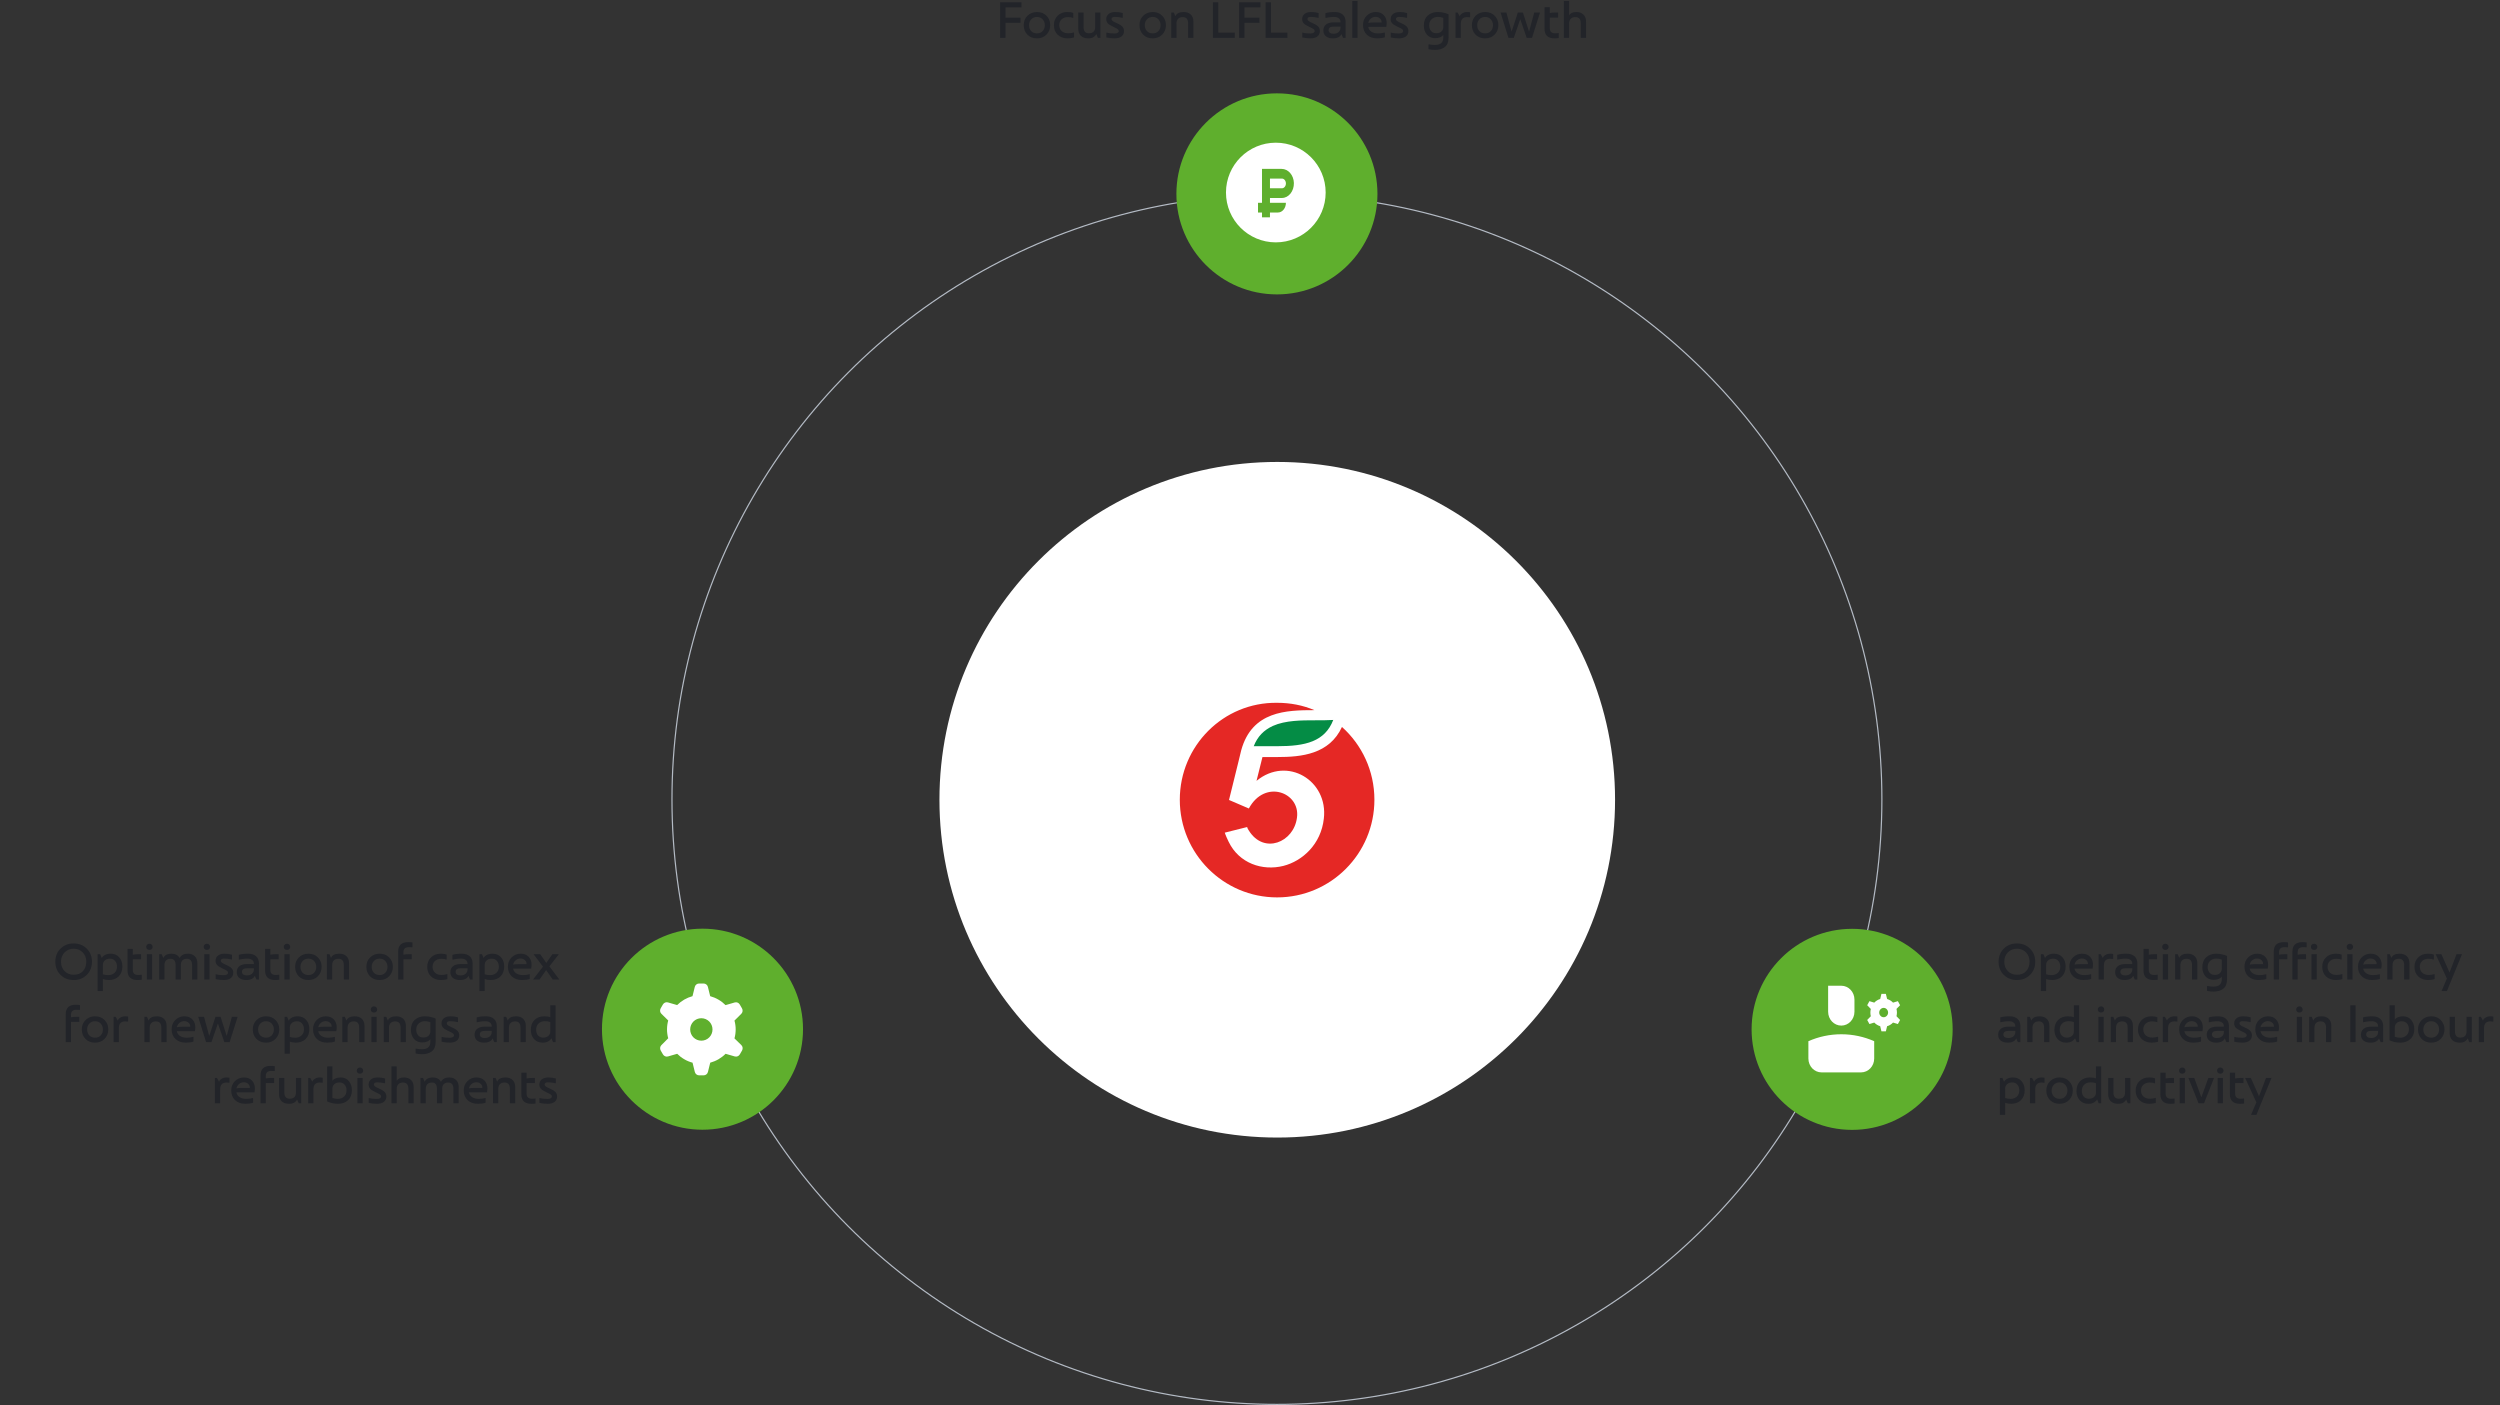 <svg width="1717" height="965" viewBox="0 0 1717 965" fill="none" xmlns="http://www.w3.org/2000/svg">
<rect x="0" y="0" width="1717" height="965" fill="#333333" stroke="none"/>
<path d="M690.577 26H686.884V1.559H701.555V5.08H690.577V12.157H700.865V15.678H690.577V26ZM712.168 26.345C709.498 26.345 707.312 25.494 705.609 23.791C703.929 22.065 703.089 19.89 703.089 17.266C703.089 14.643 703.952 12.491 705.678 10.811C707.404 9.108 709.591 8.256 712.237 8.256C714.93 8.256 717.105 9.119 718.762 10.845C720.442 12.548 721.282 14.677 721.282 17.232C721.282 19.855 720.43 22.03 718.727 23.756C717.047 25.482 714.861 26.345 712.168 26.345ZM708.233 21.34C709.245 22.398 710.569 22.928 712.203 22.928C713.837 22.928 715.137 22.398 716.103 21.34C717.093 20.281 717.588 18.946 717.588 17.335C717.588 15.678 717.082 14.32 716.069 13.262C715.079 12.18 713.791 11.639 712.203 11.639C710.592 11.639 709.28 12.18 708.267 13.262C707.255 14.344 706.748 15.678 706.748 17.266C706.748 18.923 707.243 20.281 708.233 21.34ZM733.272 26.345C730.442 26.345 728.152 25.517 726.403 23.86C724.677 22.18 723.814 19.993 723.814 17.301C723.814 14.654 724.665 12.491 726.368 10.811C728.094 9.108 730.315 8.256 733.031 8.256C734.734 8.256 736.103 8.452 737.139 8.843V12.226L736.966 12.295C736.023 11.927 734.86 11.743 733.48 11.743C731.684 11.743 730.235 12.249 729.13 13.262C728.025 14.251 727.473 15.575 727.473 17.232C727.473 18.935 728.037 20.304 729.164 21.34C730.292 22.352 731.765 22.859 733.583 22.859C735.01 22.859 736.31 22.663 737.484 22.272L737.657 22.341V25.724C736.253 26.138 734.791 26.345 733.272 26.345ZM752.15 18.509V8.602H755.775V26H754.049L752.944 23.411C752.645 24.101 752.046 24.769 751.149 25.413C750.297 26.035 749.02 26.345 747.317 26.345C745.223 26.345 743.566 25.77 742.346 24.619C741.149 23.468 740.551 21.858 740.551 19.786V8.602H744.176V18.509C744.176 21.409 745.395 22.859 747.835 22.859C750.712 22.859 752.15 21.409 752.15 18.509ZM765.437 26.345C763.573 26.345 761.709 26.138 759.845 25.724V22.444L760.018 22.375C761.422 22.79 763.24 22.997 765.472 22.997C766.37 22.997 767.071 22.847 767.578 22.548C768.107 22.249 768.372 21.846 768.372 21.34C768.372 20.81 768.153 20.385 767.716 20.062C767.302 19.717 766.22 19.142 764.471 18.336C762.584 17.462 761.33 16.645 760.708 15.885C760.087 15.08 759.776 14.194 759.776 13.227C759.776 11.662 760.328 10.443 761.433 9.568C762.538 8.694 764.068 8.256 766.024 8.256C767.842 8.256 769.534 8.486 771.099 8.947V12.192L770.926 12.261C769.085 11.823 767.348 11.605 765.714 11.605C764.172 11.605 763.401 12.111 763.401 13.124C763.401 13.538 763.642 13.952 764.126 14.367C764.609 14.758 765.633 15.299 767.198 15.989C769.108 16.84 770.385 17.68 771.03 18.509C771.651 19.314 771.962 20.235 771.962 21.271C771.962 22.905 771.387 24.159 770.236 25.033C769.108 25.908 767.509 26.345 765.437 26.345ZM791.654 26.345C788.984 26.345 786.798 25.494 785.095 23.791C783.415 22.065 782.575 19.89 782.575 17.266C782.575 14.643 783.438 12.491 785.164 10.811C786.89 9.108 789.076 8.256 791.723 8.256C794.415 8.256 796.59 9.119 798.247 10.845C799.927 12.548 800.767 14.677 800.767 17.232C800.767 19.855 799.916 22.03 798.213 23.756C796.533 25.482 794.346 26.345 791.654 26.345ZM787.718 21.34C788.731 22.398 790.054 22.928 791.688 22.928C793.322 22.928 794.622 22.398 795.589 21.34C796.579 20.281 797.073 18.946 797.073 17.335C797.073 15.678 796.567 14.32 795.554 13.262C794.565 12.18 793.276 11.639 791.688 11.639C790.077 11.639 788.765 12.18 787.753 13.262C786.74 14.344 786.234 15.678 786.234 17.266C786.234 18.923 786.729 20.281 787.718 21.34ZM812.931 8.256C815.002 8.256 816.636 8.832 817.833 9.982C819.029 11.133 819.628 12.744 819.628 14.815V26H816.003V16.058C816.003 13.181 814.772 11.743 812.309 11.743C810.928 11.743 809.87 12.123 809.133 12.882C808.397 13.642 808.029 14.712 808.029 16.093V26H804.404V8.602H806.164L807.235 11.156C808.04 9.223 809.939 8.256 812.931 8.256ZM836.712 1.559V22.375H848.035V26H833.019V1.559H836.712ZM854.706 26H851.013V1.559H865.684V5.08H854.706V12.157H864.994V15.678H854.706V26ZM872.903 1.559V22.375H884.226V26H869.209V1.559H872.903ZM899.976 26.345C898.112 26.345 896.247 26.138 894.383 25.724V22.444L894.556 22.375C895.96 22.79 897.778 22.997 900.01 22.997C900.908 22.997 901.61 22.847 902.116 22.548C902.645 22.249 902.91 21.846 902.91 21.34C902.91 20.81 902.691 20.385 902.254 20.062C901.84 19.717 900.758 19.142 899.009 18.336C897.122 17.462 895.868 16.645 895.246 15.885C894.625 15.08 894.314 14.194 894.314 13.227C894.314 11.662 894.867 10.443 895.971 9.568C897.076 8.694 898.606 8.256 900.563 8.256C902.381 8.256 904.072 8.486 905.637 8.947V12.192L905.464 12.261C903.623 11.823 901.886 11.605 900.252 11.605C898.71 11.605 897.939 12.111 897.939 13.124C897.939 13.538 898.181 13.952 898.664 14.367C899.147 14.758 900.171 15.299 901.736 15.989C903.646 16.84 904.924 17.68 905.568 18.509C906.189 19.314 906.5 20.235 906.5 21.271C906.5 22.905 905.925 24.159 904.774 25.033C903.646 25.908 902.047 26.345 899.976 26.345ZM916.695 8.256C919.089 8.256 920.93 8.855 922.219 10.051C923.507 11.225 924.152 12.882 924.152 15.022V26H922.391L921.287 23.411C920.964 24.262 920.308 24.964 919.319 25.517C918.329 26.069 916.994 26.345 915.314 26.345C913.427 26.345 911.885 25.885 910.689 24.964C909.492 24.044 908.894 22.686 908.894 20.891C908.894 19.142 909.503 17.784 910.723 16.817C911.943 15.851 913.657 15.368 915.867 15.368H920.665V15.195C920.665 14.044 920.274 13.17 919.491 12.571C918.709 11.95 917.616 11.639 916.212 11.639C915.038 11.639 913.934 11.72 912.898 11.881C911.724 12.065 910.919 12.215 910.482 12.33L910.309 12.261V9.016C912.012 8.509 914.141 8.256 916.695 8.256ZM915.763 23.169C917.305 23.169 918.502 22.79 919.353 22.03C920.228 21.248 920.665 20.258 920.665 19.061V18.267H915.97C913.646 18.267 912.484 19.096 912.484 20.753C912.484 21.512 912.783 22.111 913.381 22.548C913.98 22.962 914.774 23.169 915.763 23.169ZM932.362 26H928.737V0.662H932.362V26ZM952.377 15.816C952.377 16.668 952.285 17.554 952.101 18.474H939.674C939.95 19.901 940.698 21.006 941.918 21.788C943.137 22.571 944.622 22.962 946.371 22.962C948.143 22.962 949.673 22.755 950.962 22.341L951.135 22.41V25.62C949.639 26.104 947.867 26.345 945.818 26.345C942.896 26.345 940.548 25.517 938.776 23.86C937.004 22.18 936.118 19.959 936.118 17.197C936.118 14.574 936.97 12.433 938.673 10.776C940.376 9.096 942.435 8.256 944.852 8.256C947.222 8.256 949.063 8.97 950.375 10.397C951.71 11.8 952.377 13.607 952.377 15.816ZM943.16 15.437H948.891V15.126C948.891 14.113 948.488 13.273 947.683 12.606C946.9 11.915 945.922 11.57 944.748 11.57C943.529 11.57 942.447 11.961 941.503 12.744C940.583 13.504 939.984 14.505 939.708 15.747C940.652 15.54 941.803 15.437 943.16 15.437ZM960.759 26.345C958.895 26.345 957.031 26.138 955.167 25.724V22.444L955.339 22.375C956.743 22.79 958.561 22.997 960.794 22.997C961.691 22.997 962.393 22.847 962.9 22.548C963.429 22.249 963.694 21.846 963.694 21.34C963.694 20.81 963.475 20.385 963.038 20.062C962.623 19.717 961.542 19.142 959.793 18.336C957.906 17.462 956.651 16.645 956.03 15.885C955.409 15.08 955.098 14.194 955.098 13.227C955.098 11.662 955.65 10.443 956.755 9.568C957.86 8.694 959.39 8.256 961.346 8.256C963.164 8.256 964.856 8.486 966.421 8.947V12.192L966.248 12.261C964.407 11.823 962.669 11.605 961.035 11.605C959.493 11.605 958.723 12.111 958.723 13.124C958.723 13.538 958.964 13.952 959.447 14.367C959.931 14.758 960.955 15.299 962.52 15.989C964.43 16.84 965.707 17.68 966.352 18.509C966.973 19.314 967.284 20.235 967.284 21.271C967.284 22.905 966.708 24.159 965.558 25.033C964.43 25.908 962.831 26.345 960.759 26.345ZM987.355 8.256C989.242 8.256 990.853 8.463 992.188 8.878C993.523 9.246 994.42 9.557 994.881 9.81V25.758C994.881 28.75 994.041 30.913 992.361 32.248C990.658 33.606 988.402 34.285 985.595 34.285C984.214 34.285 982.718 34.124 981.107 33.802V30.488L981.279 30.419C982.706 30.718 984.122 30.867 985.526 30.867C989.346 30.867 991.256 29.164 991.256 25.758V23.894C990.842 24.608 990.128 25.172 989.116 25.586C988.103 26 986.964 26.207 985.698 26.207C983.282 26.207 981.372 25.39 979.968 23.756C978.587 22.099 977.896 20.062 977.896 17.646C977.896 14.654 978.782 12.341 980.555 10.707C982.327 9.073 984.593 8.256 987.355 8.256ZM986.458 22.824C987.907 22.824 989.07 22.433 989.944 21.65C990.819 20.845 991.256 19.809 991.256 18.544V12.295C990.082 11.835 988.828 11.605 987.493 11.605C985.813 11.605 984.398 12.134 983.247 13.193C982.119 14.228 981.556 15.655 981.556 17.473C981.556 18.923 981.97 20.177 982.798 21.236C983.627 22.295 984.847 22.824 986.458 22.824ZM1007.67 8.256C1008.45 8.256 1009.12 8.325 1009.67 8.463V11.812L1009.53 11.881C1008.33 11.789 1007.69 11.743 1007.6 11.743C1004.72 11.743 1003.28 13.308 1003.28 16.438V26H999.658V8.602H1001.07L1002.52 11.156C1002.82 10.351 1003.43 9.672 1004.35 9.119C1005.3 8.544 1006.4 8.256 1007.67 8.256ZM1019.96 26.345C1017.29 26.345 1015.11 25.494 1013.4 23.791C1011.72 22.065 1010.88 19.89 1010.88 17.266C1010.88 14.643 1011.75 12.491 1013.47 10.811C1015.2 9.108 1017.39 8.256 1020.03 8.256C1022.72 8.256 1024.9 9.119 1026.56 10.845C1028.24 12.548 1029.08 14.677 1029.08 17.232C1029.08 19.855 1028.22 22.03 1026.52 23.756C1024.84 25.482 1022.66 26.345 1019.96 26.345ZM1016.03 21.34C1017.04 22.398 1018.36 22.928 1020 22.928C1021.63 22.928 1022.93 22.398 1023.9 21.34C1024.89 20.281 1025.38 18.946 1025.38 17.335C1025.38 15.678 1024.88 14.32 1023.86 13.262C1022.87 12.18 1021.59 11.639 1020 11.639C1018.39 11.639 1017.07 12.18 1016.06 13.262C1015.05 14.344 1014.54 15.678 1014.54 17.266C1014.54 18.923 1015.04 20.281 1016.03 21.34ZM1039.69 26H1036L1030.58 8.602H1034.58L1038.11 21.512H1038.24L1042.45 8.602H1045.94L1050.08 21.512H1050.22L1053.71 8.602H1057.68L1052.19 26H1048.53L1044.18 13.331H1044.04L1039.69 26ZM1070.38 22.686L1070.55 22.755V26.138C1069.77 26.276 1068.76 26.345 1067.52 26.345C1065.4 26.345 1063.74 25.804 1062.55 24.723C1061.37 23.641 1060.78 22.019 1060.78 19.855V4.942H1064.41V8.947C1065.56 8.717 1066.71 8.602 1067.86 8.602H1070.11V12.088H1064.41V19.372C1064.41 21.696 1065.61 22.859 1068 22.859C1068.97 22.859 1069.76 22.801 1070.38 22.686ZM1082.66 8.256C1084.68 8.256 1086.3 8.843 1087.49 10.017C1088.69 11.168 1089.29 12.767 1089.29 14.815V26H1085.66V16.058C1085.66 13.181 1084.43 11.743 1081.97 11.743C1080.59 11.743 1079.52 12.134 1078.76 12.917C1078.02 13.676 1077.65 14.758 1077.65 16.162V26H1074.03V0.662H1077.65V10.5C1078.6 9.004 1080.27 8.256 1082.66 8.256Z" fill="#222429"/>
<path d="M1394.2 669.568C1391.83 671.916 1388.84 673.089 1385.23 673.089C1381.61 673.089 1378.61 671.916 1376.22 669.568C1373.82 667.198 1372.63 664.183 1372.63 660.524C1372.63 656.865 1373.82 653.861 1376.22 651.514C1378.61 649.143 1381.61 647.958 1385.23 647.958C1388.84 647.958 1391.83 649.143 1394.2 651.514C1396.6 653.861 1397.79 656.865 1397.79 660.524C1397.79 664.183 1396.6 667.198 1394.2 669.568ZM1385.26 669.465C1387.95 669.465 1390.06 668.636 1391.58 666.979C1393.12 665.299 1393.89 663.124 1393.89 660.455C1393.89 657.9 1393.07 655.783 1391.44 654.103C1389.81 652.423 1387.75 651.583 1385.26 651.583C1382.73 651.583 1380.64 652.434 1378.98 654.137C1377.34 655.817 1376.53 657.946 1376.53 660.524C1376.53 663.101 1377.34 665.242 1378.98 666.945C1380.61 668.625 1382.71 669.465 1385.26 669.465ZM1410.64 655C1413.13 655 1415.08 655.829 1416.51 657.486C1417.96 659.12 1418.68 661.214 1418.68 663.769C1418.68 666.622 1417.83 668.901 1416.13 670.604C1414.45 672.261 1412.18 673.089 1409.33 673.089C1407.86 673.089 1406.51 672.859 1405.29 672.399V680.684H1401.67V655.346H1403.43L1404.53 658.004C1404.9 657.152 1405.64 656.439 1406.74 655.863C1407.84 655.288 1409.14 655 1410.64 655ZM1409.02 669.706C1410.7 669.706 1412.11 669.2 1413.26 668.187C1414.42 667.175 1414.99 665.736 1414.99 663.872C1414.99 662.307 1414.55 661.007 1413.68 659.971C1412.83 658.936 1411.65 658.418 1410.16 658.418C1408.66 658.418 1407.48 658.821 1406.6 659.626C1405.73 660.432 1405.29 661.444 1405.29 662.664V669.154C1406.39 669.522 1407.64 669.706 1409.02 669.706ZM1437.48 662.56C1437.48 663.412 1437.39 664.298 1437.2 665.219H1424.77C1425.05 666.645 1425.8 667.75 1427.02 668.533C1428.24 669.315 1429.72 669.706 1431.47 669.706C1433.24 669.706 1434.77 669.499 1436.06 669.085L1436.23 669.154V672.364C1434.74 672.848 1432.97 673.089 1430.92 673.089C1428 673.089 1425.65 672.261 1423.88 670.604C1422.1 668.924 1421.22 666.703 1421.22 663.941C1421.22 661.318 1422.07 659.177 1423.77 657.52C1425.48 655.84 1427.54 655 1429.95 655C1432.32 655 1434.16 655.714 1435.48 657.141C1436.81 658.545 1437.48 660.351 1437.48 662.56ZM1428.26 662.181H1433.99V661.87C1433.99 660.857 1433.59 660.017 1432.78 659.35C1432 658.66 1431.02 658.314 1429.85 658.314C1428.63 658.314 1427.55 658.706 1426.6 659.488C1425.68 660.248 1425.08 661.249 1424.81 662.491C1425.75 662.284 1426.9 662.181 1428.26 662.181ZM1449.34 655C1450.12 655 1450.79 655.069 1451.34 655.208V658.556L1451.2 658.625C1450 658.533 1449.36 658.487 1449.27 658.487C1446.39 658.487 1444.95 660.052 1444.95 663.182V672.744H1441.33V655.346H1442.74L1444.19 657.9C1444.49 657.095 1445.1 656.416 1446.02 655.863C1446.97 655.288 1448.07 655 1449.34 655ZM1460.49 655C1462.88 655 1464.72 655.599 1466.01 656.796C1467.3 657.969 1467.95 659.626 1467.95 661.767V672.744H1466.18L1465.08 670.155C1464.76 671.007 1464.1 671.709 1463.11 672.261C1462.12 672.813 1460.79 673.089 1459.11 673.089C1457.22 673.089 1455.68 672.629 1454.48 671.709C1453.29 670.788 1452.69 669.43 1452.69 667.635C1452.69 665.886 1453.3 664.528 1454.52 663.562C1455.74 662.595 1457.45 662.112 1459.66 662.112H1464.46V661.939C1464.46 660.788 1464.07 659.914 1463.28 659.316C1462.5 658.694 1461.41 658.383 1460.01 658.383C1458.83 658.383 1457.73 658.464 1456.69 658.625C1455.52 658.809 1454.71 658.959 1454.27 659.074L1454.1 659.005V655.76C1455.81 655.254 1457.93 655 1460.49 655ZM1459.56 669.913C1461.1 669.913 1462.3 669.534 1463.15 668.774C1464.02 667.992 1464.46 667.002 1464.46 665.805V665.011H1459.76C1457.44 665.011 1456.28 665.84 1456.28 667.497C1456.28 668.256 1456.58 668.855 1457.17 669.292C1457.77 669.706 1458.57 669.913 1459.56 669.913ZM1481.75 669.43L1481.93 669.499V672.882C1481.14 673.02 1480.13 673.089 1478.89 673.089C1476.77 673.089 1475.11 672.549 1473.92 671.467C1472.74 670.385 1472.16 668.763 1472.16 666.599V651.686H1475.78V655.691C1476.93 655.461 1478.08 655.346 1479.23 655.346H1481.48V658.832H1475.78V666.116C1475.78 668.441 1476.98 669.603 1479.37 669.603C1480.34 669.603 1481.13 669.545 1481.75 669.43ZM1488.78 651.825C1488.39 652.216 1487.86 652.411 1487.2 652.411C1486.53 652.411 1485.99 652.216 1485.57 651.825C1485.18 651.433 1484.99 650.927 1484.99 650.306C1484.99 649.684 1485.19 649.178 1485.61 648.787C1486.02 648.372 1486.55 648.165 1487.2 648.165C1487.86 648.165 1488.39 648.372 1488.78 648.787C1489.2 649.178 1489.41 649.684 1489.41 650.306C1489.41 650.927 1489.2 651.433 1488.78 651.825ZM1489.03 672.744H1485.4V655.346H1489.03V672.744ZM1502.41 655C1504.48 655 1506.12 655.576 1507.31 656.726C1508.51 657.877 1509.11 659.488 1509.11 661.559V672.744H1505.48V662.802C1505.48 659.925 1504.25 658.487 1501.79 658.487C1500.41 658.487 1499.35 658.867 1498.62 659.626C1497.88 660.386 1497.51 661.456 1497.51 662.837V672.744H1493.89V655.346H1495.65L1496.72 657.9C1497.52 655.967 1499.42 655 1502.41 655ZM1522.02 655C1523.91 655 1525.52 655.208 1526.85 655.622C1528.19 655.99 1529.09 656.301 1529.55 656.554V672.502C1529.55 675.494 1528.71 677.658 1527.03 678.992C1525.32 680.35 1523.07 681.029 1520.26 681.029C1518.88 681.029 1517.38 680.868 1515.77 680.546V677.232L1515.95 677.163C1517.37 677.462 1518.79 677.612 1520.19 677.612C1524.01 677.612 1525.92 675.909 1525.92 672.502V670.638C1525.51 671.352 1524.79 671.916 1523.78 672.33C1522.77 672.744 1521.63 672.951 1520.36 672.951C1517.95 672.951 1516.04 672.134 1514.63 670.5C1513.25 668.843 1512.56 666.807 1512.56 664.39C1512.56 661.398 1513.45 659.085 1515.22 657.451C1516.99 655.817 1519.26 655 1522.02 655ZM1521.12 669.568C1522.57 669.568 1523.74 669.177 1524.61 668.395C1525.48 667.589 1525.92 666.553 1525.92 665.288V659.039C1524.75 658.579 1523.49 658.349 1522.16 658.349C1520.48 658.349 1519.06 658.878 1517.91 659.937C1516.79 660.973 1516.22 662.399 1516.22 664.217C1516.22 665.667 1516.64 666.922 1517.46 667.98C1518.29 669.039 1519.51 669.568 1521.12 669.568ZM1557.76 662.56C1557.76 663.412 1557.67 664.298 1557.49 665.219H1545.06C1545.34 666.645 1546.08 667.75 1547.3 668.533C1548.52 669.315 1550.01 669.706 1551.76 669.706C1553.53 669.706 1555.06 669.499 1556.35 669.085L1556.52 669.154V672.364C1555.02 672.848 1553.25 673.089 1551.2 673.089C1548.28 673.089 1545.93 672.261 1544.16 670.604C1542.39 668.924 1541.5 666.703 1541.5 663.941C1541.5 661.318 1542.36 659.177 1544.06 657.52C1545.76 655.84 1547.82 655 1550.24 655C1552.61 655 1554.45 655.714 1555.76 657.141C1557.1 658.545 1557.76 660.351 1557.76 662.56ZM1548.55 662.181H1554.28V661.87C1554.28 660.857 1553.87 660.017 1553.07 659.35C1552.29 658.66 1551.31 658.314 1550.13 658.314C1548.91 658.314 1547.83 658.706 1546.89 659.488C1545.97 660.248 1545.37 661.249 1545.09 662.491C1546.04 662.284 1547.19 662.181 1548.55 662.181ZM1568.45 647.061C1569.83 647.061 1570.82 647.13 1571.42 647.268V650.547L1571.25 650.616C1570.14 650.547 1569.39 650.513 1569 650.513C1566.49 650.513 1565.24 651.652 1565.24 653.93V655.656C1566.37 655.449 1567.53 655.346 1568.73 655.346H1570.97V658.832H1565.24V672.744H1561.61V653.654C1561.61 649.258 1563.89 647.061 1568.45 647.061ZM1574.42 672.744V653.654C1574.42 649.258 1576.69 647.061 1581.25 647.061C1582.63 647.061 1583.62 647.13 1584.22 647.268V650.547L1584.05 650.616C1582.94 650.547 1582.2 650.513 1581.8 650.513C1579.3 650.513 1578.04 651.652 1578.04 653.93V655.656C1579.17 655.449 1580.33 655.346 1581.53 655.346H1583.77V658.832H1578.04V672.744H1574.42ZM1590.92 651.825C1590.53 652.216 1590 652.411 1589.33 652.411C1588.66 652.411 1588.12 652.216 1587.71 651.825C1587.32 651.433 1587.12 650.927 1587.12 650.306C1587.12 649.684 1587.33 649.178 1587.74 648.787C1588.16 648.372 1588.69 648.165 1589.33 648.165C1590 648.165 1590.53 648.372 1590.92 648.787C1591.33 649.178 1591.54 649.684 1591.54 650.306C1591.54 650.927 1591.33 651.433 1590.92 651.825ZM1591.16 672.744H1587.53V655.346H1591.16V672.744ZM1604.37 673.089C1601.54 673.089 1599.25 672.261 1597.5 670.604C1595.78 668.924 1594.91 666.738 1594.91 664.045C1594.91 661.398 1595.76 659.235 1597.47 657.555C1599.19 655.852 1601.41 655 1604.13 655C1605.83 655 1607.2 655.196 1608.24 655.587V658.97L1608.07 659.039C1607.12 658.671 1605.96 658.487 1604.58 658.487C1602.78 658.487 1601.33 658.993 1600.23 660.006C1599.12 660.996 1598.57 662.319 1598.57 663.976C1598.57 665.679 1599.14 667.048 1600.26 668.084C1601.39 669.096 1602.86 669.603 1604.68 669.603C1606.11 669.603 1607.41 669.407 1608.58 669.016L1608.76 669.085V672.468C1607.35 672.882 1605.89 673.089 1604.37 673.089ZM1615.48 651.825C1615.08 652.216 1614.56 652.411 1613.89 652.411C1613.22 652.411 1612.68 652.216 1612.27 651.825C1611.87 651.433 1611.68 650.927 1611.68 650.306C1611.68 649.684 1611.89 649.178 1612.3 648.787C1612.71 648.372 1613.24 648.165 1613.89 648.165C1614.56 648.165 1615.08 648.372 1615.48 648.787C1615.89 649.178 1616.1 649.684 1616.1 650.306C1616.1 650.927 1615.89 651.433 1615.48 651.825ZM1615.72 672.744H1612.09V655.346H1615.72V672.744ZM1635.73 662.56C1635.73 663.412 1635.64 664.298 1635.46 665.219H1623.03C1623.3 666.645 1624.05 667.75 1625.27 668.533C1626.49 669.315 1627.98 669.706 1629.73 669.706C1631.5 669.706 1633.03 669.499 1634.32 669.085L1634.49 669.154V672.364C1632.99 672.848 1631.22 673.089 1629.17 673.089C1626.25 673.089 1623.9 672.261 1622.13 670.604C1620.36 668.924 1619.47 666.703 1619.47 663.941C1619.47 661.318 1620.32 659.177 1622.03 657.52C1623.73 655.84 1625.79 655 1628.21 655C1630.58 655 1632.42 655.714 1633.73 657.141C1635.06 658.545 1635.73 660.351 1635.73 662.56ZM1626.51 662.181H1632.25V661.87C1632.25 660.857 1631.84 660.017 1631.04 659.35C1630.25 658.66 1629.28 658.314 1628.1 658.314C1626.88 658.314 1625.8 658.706 1624.86 659.488C1623.94 660.248 1623.34 661.249 1623.06 662.491C1624.01 662.284 1625.16 662.181 1626.51 662.181ZM1648.11 655C1650.18 655 1651.81 655.576 1653.01 656.726C1654.21 657.877 1654.81 659.488 1654.81 661.559V672.744H1651.18V662.802C1651.18 659.925 1649.95 658.487 1647.49 658.487C1646.11 658.487 1645.05 658.867 1644.31 659.626C1643.58 660.386 1643.21 661.456 1643.21 662.837V672.744H1639.58V655.346H1641.34L1642.41 657.9C1643.22 655.967 1645.12 655 1648.11 655ZM1667.72 673.089C1664.89 673.089 1662.6 672.261 1660.85 670.604C1659.12 668.924 1658.26 666.738 1658.26 664.045C1658.26 661.398 1659.11 659.235 1660.81 657.555C1662.54 655.852 1664.76 655 1667.48 655C1669.18 655 1670.55 655.196 1671.58 655.587V658.97L1671.41 659.039C1670.47 658.671 1669.31 658.487 1667.92 658.487C1666.13 658.487 1664.68 658.993 1663.57 660.006C1662.47 660.996 1661.92 662.319 1661.92 663.976C1661.92 665.679 1662.48 667.048 1663.61 668.084C1664.74 669.096 1666.21 669.603 1668.03 669.603C1669.45 669.603 1670.76 669.407 1671.93 669.016L1672.1 669.085V672.468C1670.7 672.882 1669.24 673.089 1667.72 673.089ZM1682.34 667.911L1687.14 655.346H1690.9L1680.54 680.684H1676.85L1680.51 672.088L1672.81 655.346H1676.75L1682.34 667.911ZM1380.15 698C1382.55 698 1384.39 698.599 1385.68 699.796C1386.96 700.969 1387.61 702.626 1387.61 704.767V715.744H1385.85L1384.74 713.155C1384.42 714.007 1383.77 714.709 1382.78 715.261C1381.79 715.813 1380.45 716.089 1378.77 716.089C1376.88 716.089 1375.34 715.629 1374.15 714.709C1372.95 713.788 1372.35 712.43 1372.35 710.635C1372.35 708.886 1372.96 707.528 1374.18 706.562C1375.4 705.595 1377.11 705.112 1379.32 705.112H1384.12V704.939C1384.12 703.788 1383.73 702.914 1382.95 702.316C1382.17 701.694 1381.07 701.383 1379.67 701.383C1378.5 701.383 1377.39 701.464 1376.35 701.625C1375.18 701.809 1374.38 701.959 1373.94 702.074L1373.77 702.005V698.76C1375.47 698.254 1377.6 698 1380.15 698ZM1379.22 712.913C1380.76 712.913 1381.96 712.534 1382.81 711.774C1383.68 710.992 1384.12 710.002 1384.12 708.805V708.011H1379.43C1377.1 708.011 1375.94 708.84 1375.94 710.497C1375.94 711.256 1376.24 711.855 1376.84 712.292C1377.44 712.706 1378.23 712.913 1379.22 712.913ZM1400.82 698C1402.89 698 1404.53 698.576 1405.72 699.726C1406.92 700.877 1407.52 702.488 1407.52 704.559V715.744H1403.89V705.802C1403.89 702.925 1402.66 701.487 1400.2 701.487C1398.82 701.487 1397.76 701.867 1397.02 702.626C1396.29 703.386 1395.92 704.456 1395.92 705.837V715.744H1392.29V698.346H1394.05L1395.12 700.9C1395.93 698.967 1397.83 698 1400.82 698ZM1424.33 698.656V690.406H1427.95V715.744H1426.23L1425.12 713.052C1424.8 713.788 1424.12 714.478 1423.09 715.123C1422.07 715.767 1420.73 716.089 1419.05 716.089C1416.63 716.089 1414.69 715.284 1413.21 713.673C1411.72 712.039 1410.97 709.922 1410.97 707.321C1410.97 704.444 1411.81 702.177 1413.49 700.52C1415.19 698.84 1417.43 698 1420.19 698C1421.89 698 1423.27 698.219 1424.33 698.656ZM1415.98 711.187C1416.9 712.154 1418.06 712.637 1419.46 712.637C1420.87 712.637 1422.03 712.258 1422.95 711.498C1423.87 710.739 1424.33 709.726 1424.33 708.46V701.936C1423.25 701.545 1422.03 701.349 1420.67 701.349C1418.85 701.349 1417.39 701.89 1416.29 702.971C1415.18 704.03 1414.63 705.457 1414.63 707.252C1414.63 708.886 1415.08 710.198 1415.98 711.187ZM1444.57 694.825C1444.18 695.216 1443.65 695.411 1442.98 695.411C1442.32 695.411 1441.77 695.216 1441.36 694.825C1440.97 694.433 1440.77 693.927 1440.77 693.306C1440.77 692.684 1440.98 692.178 1441.39 691.787C1441.81 691.372 1442.34 691.165 1442.98 691.165C1443.65 691.165 1444.18 691.372 1444.57 691.787C1444.98 692.178 1445.19 692.684 1445.19 693.306C1445.19 693.927 1444.98 694.433 1444.57 694.825ZM1444.81 715.744H1441.19V698.346H1444.81V715.744ZM1458.2 698C1460.27 698 1461.9 698.576 1463.1 699.726C1464.3 700.877 1464.9 702.488 1464.9 704.559V715.744H1461.27V705.802C1461.27 702.925 1460.04 701.487 1457.58 701.487C1456.2 701.487 1455.14 701.867 1454.4 702.626C1453.67 703.386 1453.3 704.456 1453.3 705.837V715.744H1449.67V698.346H1451.43L1452.5 700.9C1453.31 698.967 1455.21 698 1458.2 698ZM1477.81 716.089C1474.98 716.089 1472.69 715.261 1470.94 713.604C1469.21 711.924 1468.35 709.738 1468.35 707.045C1468.35 704.398 1469.2 702.235 1470.9 700.555C1472.63 698.852 1474.85 698 1477.57 698C1479.27 698 1480.64 698.196 1481.67 698.587V701.97L1481.5 702.039C1480.56 701.671 1479.4 701.487 1478.01 701.487C1476.22 701.487 1474.77 701.993 1473.66 703.006C1472.56 703.996 1472.01 705.319 1472.01 706.976C1472.01 708.679 1472.57 710.048 1473.7 711.084C1474.83 712.096 1476.3 712.603 1478.12 712.603C1479.54 712.603 1480.84 712.407 1482.02 712.016L1482.19 712.085V715.468C1480.79 715.882 1479.33 716.089 1477.81 716.089ZM1493.43 698C1494.22 698 1494.88 698.069 1495.44 698.208V701.556L1495.3 701.625C1494.1 701.533 1493.46 701.487 1493.36 701.487C1490.49 701.487 1489.05 703.052 1489.05 706.182V715.744H1485.42V698.346H1486.84L1488.29 700.9C1488.59 700.095 1489.2 699.416 1490.12 698.863C1491.06 698.288 1492.17 698 1493.43 698ZM1512.91 705.56C1512.91 706.412 1512.82 707.298 1512.63 708.219H1500.21C1500.48 709.645 1501.23 710.75 1502.45 711.533C1503.67 712.315 1505.15 712.706 1506.9 712.706C1508.67 712.706 1510.21 712.499 1511.49 712.085L1511.67 712.154V715.364C1510.17 715.848 1508.4 716.089 1506.35 716.089C1503.43 716.089 1501.08 715.261 1499.31 713.604C1497.54 711.924 1496.65 709.703 1496.65 706.941C1496.65 704.318 1497.5 702.177 1499.2 700.52C1500.91 698.84 1502.97 698 1505.38 698C1507.75 698 1509.6 698.714 1510.91 700.141C1512.24 701.545 1512.91 703.351 1512.91 705.56ZM1503.69 705.181H1509.42V704.87C1509.42 703.857 1509.02 703.017 1508.21 702.35C1507.43 701.66 1506.45 701.314 1505.28 701.314C1504.06 701.314 1502.98 701.706 1502.04 702.488C1501.11 703.248 1500.52 704.249 1500.24 705.491C1501.18 705.284 1502.33 705.181 1503.69 705.181ZM1523.39 698C1525.78 698 1527.62 698.599 1528.91 699.796C1530.2 700.969 1530.84 702.626 1530.84 704.767V715.744H1529.08L1527.98 713.155C1527.66 714.007 1527 714.709 1526.01 715.261C1525.02 715.813 1523.69 716.089 1522.01 716.089C1520.12 716.089 1518.58 715.629 1517.38 714.709C1516.18 713.788 1515.59 712.43 1515.59 710.635C1515.59 708.886 1516.2 707.528 1517.42 706.562C1518.64 705.595 1520.35 705.112 1522.56 705.112H1527.36V704.939C1527.36 703.788 1526.97 702.914 1526.18 702.316C1525.4 701.694 1524.31 701.383 1522.9 701.383C1521.73 701.383 1520.63 701.464 1519.59 701.625C1518.42 701.809 1517.61 701.959 1517.17 702.074L1517 702.005V698.76C1518.7 698.254 1520.83 698 1523.39 698ZM1522.46 712.913C1524 712.913 1525.19 712.534 1526.05 711.774C1526.92 710.992 1527.36 710.002 1527.36 708.805V708.011H1522.66C1520.34 708.011 1519.18 708.84 1519.18 710.497C1519.18 711.256 1519.48 711.855 1520.07 712.292C1520.67 712.706 1521.47 712.913 1522.46 712.913ZM1540.09 716.089C1538.23 716.089 1536.37 715.882 1534.5 715.468V712.188L1534.67 712.119C1536.08 712.534 1537.9 712.741 1540.13 712.741C1541.03 712.741 1541.73 712.591 1542.23 712.292C1542.76 711.993 1543.03 711.59 1543.03 711.084C1543.03 710.555 1542.81 710.129 1542.37 709.807C1541.96 709.461 1540.88 708.886 1539.13 708.081C1537.24 707.206 1535.99 706.389 1535.36 705.63C1534.74 704.824 1534.43 703.938 1534.43 702.971C1534.43 701.406 1534.99 700.187 1536.09 699.312C1537.19 698.438 1538.72 698 1540.68 698C1542.5 698 1544.19 698.231 1545.76 698.691V701.936L1545.58 702.005C1543.74 701.568 1542 701.349 1540.37 701.349C1538.83 701.349 1538.06 701.855 1538.06 702.868C1538.06 703.282 1538.3 703.696 1538.78 704.111C1539.27 704.502 1540.29 705.043 1541.85 705.733C1543.76 706.585 1545.04 707.425 1545.69 708.253C1546.31 709.059 1546.62 709.979 1546.62 711.015C1546.62 712.649 1546.04 713.903 1544.89 714.778C1543.76 715.652 1542.17 716.089 1540.09 716.089ZM1565.21 705.56C1565.21 706.412 1565.11 707.298 1564.93 708.219H1552.5C1552.78 709.645 1553.53 710.75 1554.75 711.533C1555.97 712.315 1557.45 712.706 1559.2 712.706C1560.97 712.706 1562.5 712.499 1563.79 712.085L1563.96 712.154V715.364C1562.47 715.848 1560.69 716.089 1558.65 716.089C1555.72 716.089 1553.38 715.261 1551.6 713.604C1549.83 711.924 1548.95 709.703 1548.95 706.941C1548.95 704.318 1549.8 702.177 1551.5 700.52C1553.2 698.84 1555.26 698 1557.68 698C1560.05 698 1561.89 698.714 1563.2 700.141C1564.54 701.545 1565.21 703.351 1565.21 705.56ZM1555.99 705.181H1561.72V704.87C1561.72 703.857 1561.32 703.017 1560.51 702.35C1559.73 701.66 1558.75 701.314 1557.58 701.314C1556.36 701.314 1555.28 701.706 1554.33 702.488C1553.41 703.248 1552.81 704.249 1552.54 705.491C1553.48 705.284 1554.63 705.181 1555.99 705.181ZM1580.83 694.825C1580.44 695.216 1579.91 695.411 1579.24 695.411C1578.57 695.411 1578.03 695.216 1577.62 694.825C1577.23 694.433 1577.03 693.927 1577.03 693.306C1577.03 692.684 1577.24 692.178 1577.65 691.787C1578.07 691.372 1578.6 691.165 1579.24 691.165C1579.91 691.165 1580.44 691.372 1580.83 691.787C1581.24 692.178 1581.45 692.684 1581.45 693.306C1581.45 693.927 1581.24 694.433 1580.83 694.825ZM1581.07 715.744H1577.44V698.346H1581.07V715.744ZM1594.46 698C1596.53 698 1598.16 698.576 1599.36 699.726C1600.56 700.877 1601.15 702.488 1601.15 704.559V715.744H1597.53V705.802C1597.53 702.925 1596.3 701.487 1593.84 701.487C1592.45 701.487 1591.4 701.867 1590.66 702.626C1589.92 703.386 1589.55 704.456 1589.55 705.837V715.744H1585.93V698.346H1587.69L1588.76 700.9C1589.57 698.967 1591.46 698 1594.46 698ZM1617.82 715.744H1614.2V690.406H1617.82V715.744ZM1629.31 698C1631.71 698 1633.55 698.599 1634.84 699.796C1636.13 700.969 1636.77 702.626 1636.77 704.767V715.744H1635.01L1633.9 713.155C1633.58 714.007 1632.93 714.709 1631.94 715.261C1630.95 715.813 1629.61 716.089 1627.93 716.089C1626.05 716.089 1624.5 715.629 1623.31 714.709C1622.11 713.788 1621.51 712.43 1621.51 710.635C1621.51 708.886 1622.12 707.528 1623.34 706.562C1624.56 705.595 1626.28 705.112 1628.48 705.112H1633.28V704.939C1633.28 703.788 1632.89 702.914 1632.11 702.316C1631.33 701.694 1630.23 701.383 1628.83 701.383C1627.66 701.383 1626.55 701.464 1625.52 701.625C1624.34 701.809 1623.54 701.959 1623.1 702.074L1622.93 702.005V698.76C1624.63 698.254 1626.76 698 1629.31 698ZM1628.38 712.913C1629.92 712.913 1631.12 712.534 1631.97 711.774C1632.85 710.992 1633.28 710.002 1633.28 708.805V708.011H1628.59C1626.26 708.011 1625.1 708.84 1625.1 710.497C1625.1 711.256 1625.4 711.855 1626 712.292C1626.6 712.706 1627.39 712.913 1628.38 712.913ZM1650.34 698C1652.75 698 1654.65 698.84 1656.03 700.52C1657.44 702.2 1658.14 704.26 1658.14 706.7C1658.14 709.691 1657.24 712.004 1655.45 713.638C1653.67 715.272 1651.41 716.089 1648.64 716.089C1646.8 716.089 1645.19 715.882 1643.81 715.468C1642.41 715.031 1641.51 714.709 1641.12 714.501V690.406H1644.74V700.348C1645.16 699.634 1645.87 699.071 1646.88 698.656C1647.92 698.219 1649.07 698 1650.34 698ZM1648.51 712.706C1650.19 712.706 1651.59 712.188 1652.72 711.153C1653.87 710.117 1654.44 708.679 1654.44 706.838C1654.44 705.296 1654.02 704.007 1653.17 702.971C1652.32 701.936 1651.11 701.418 1649.54 701.418C1648.09 701.418 1646.93 701.821 1646.06 702.626C1645.18 703.432 1644.74 704.467 1644.74 705.733V712.05C1645.85 712.488 1647.1 712.706 1648.51 712.706ZM1669.75 716.089C1667.08 716.089 1664.89 715.238 1663.19 713.535C1661.51 711.809 1660.67 709.634 1660.67 707.01C1660.67 704.387 1661.53 702.235 1663.26 700.555C1664.98 698.852 1667.17 698 1669.82 698C1672.51 698 1674.69 698.863 1676.34 700.59C1678.02 702.293 1678.86 704.421 1678.86 706.976C1678.86 709.599 1678.01 711.774 1676.31 713.5C1674.63 715.226 1672.44 716.089 1669.75 716.089ZM1665.81 711.084C1666.83 712.142 1668.15 712.672 1669.78 712.672C1671.42 712.672 1672.72 712.142 1673.68 711.084C1674.67 710.025 1675.17 708.69 1675.17 707.079C1675.17 705.422 1674.66 704.065 1673.65 703.006C1672.66 701.924 1671.37 701.383 1669.78 701.383C1668.17 701.383 1666.86 701.924 1665.85 703.006C1664.84 704.088 1664.33 705.422 1664.33 707.01C1664.33 708.667 1664.82 710.025 1665.81 711.084ZM1694.03 708.253V698.346H1697.65V715.744H1695.93L1694.82 713.155C1694.52 713.845 1693.93 714.513 1693.03 715.157C1692.18 715.779 1690.9 716.089 1689.2 716.089C1687.1 716.089 1685.44 715.514 1684.23 714.363C1683.03 713.213 1682.43 711.602 1682.43 709.53V698.346H1686.05V708.253C1686.05 711.153 1687.27 712.603 1689.71 712.603C1692.59 712.603 1694.03 711.153 1694.03 708.253ZM1710.42 698C1711.21 698 1711.87 698.069 1712.43 698.208V701.556L1712.29 701.625C1711.09 701.533 1710.45 701.487 1710.35 701.487C1707.48 701.487 1706.04 703.052 1706.04 706.182V715.744H1702.41V698.346H1703.83L1705.28 700.9C1705.58 700.095 1706.19 699.416 1707.11 698.863C1708.05 698.288 1709.16 698 1710.42 698ZM1382.5 740C1384.99 740 1386.94 740.829 1388.37 742.486C1389.82 744.12 1390.54 746.214 1390.54 748.769C1390.54 751.622 1389.69 753.901 1387.99 755.604C1386.31 757.261 1384.04 758.089 1381.19 758.089C1379.72 758.089 1378.37 757.859 1377.15 757.399V765.684H1373.52V740.346H1375.28L1376.39 743.004C1376.76 742.152 1377.49 741.439 1378.6 740.863C1379.7 740.288 1381 740 1382.5 740ZM1380.88 754.706C1382.56 754.706 1383.97 754.2 1385.12 753.187C1386.27 752.175 1386.85 750.736 1386.85 748.872C1386.85 747.307 1386.41 746.007 1385.54 744.971C1384.69 743.936 1383.51 743.418 1382.02 743.418C1380.52 743.418 1379.34 743.821 1378.46 744.626C1377.59 745.432 1377.15 746.444 1377.15 747.664V754.154C1378.25 754.522 1379.5 754.706 1380.88 754.706ZM1402.19 740C1402.97 740 1403.64 740.069 1404.19 740.208V743.556L1404.05 743.625C1402.86 743.533 1402.21 743.487 1402.12 743.487C1399.24 743.487 1397.81 745.052 1397.81 748.182V757.744H1394.18V740.346H1395.6L1397.05 742.9C1397.35 742.095 1397.96 741.416 1398.88 740.863C1399.82 740.288 1400.92 740 1402.19 740ZM1414.49 758.089C1411.82 758.089 1409.63 757.238 1407.93 755.535C1406.25 753.809 1405.41 751.634 1405.41 749.01C1405.41 746.387 1406.27 744.235 1408 742.555C1409.72 740.852 1411.91 740 1414.56 740C1417.25 740 1419.42 740.863 1421.08 742.59C1422.76 744.293 1423.6 746.421 1423.6 748.976C1423.6 751.599 1422.75 753.774 1421.05 755.5C1419.37 757.226 1417.18 758.089 1414.49 758.089ZM1410.55 753.084C1411.56 754.142 1412.89 754.672 1414.52 754.672C1416.15 754.672 1417.45 754.142 1418.42 753.084C1419.41 752.025 1419.91 750.69 1419.91 749.079C1419.91 747.422 1419.4 746.065 1418.39 745.006C1417.4 743.924 1416.11 743.383 1414.52 743.383C1412.91 743.383 1411.6 743.924 1410.59 745.006C1409.57 746.088 1409.07 747.422 1409.07 749.01C1409.07 750.667 1409.56 752.025 1410.55 753.084ZM1439.49 740.656V732.406H1443.12V757.744H1441.39L1440.29 755.052C1439.96 755.788 1439.28 756.478 1438.25 757.123C1437.24 757.767 1435.89 758.089 1434.21 758.089C1431.79 758.089 1429.85 757.284 1428.38 755.673C1426.88 754.039 1426.13 751.922 1426.13 749.321C1426.13 746.444 1426.97 744.177 1428.65 742.52C1430.35 740.84 1432.59 740 1435.35 740C1437.05 740 1438.43 740.219 1439.49 740.656ZM1431.14 753.187C1432.06 754.154 1433.22 754.637 1434.62 754.637C1436.03 754.637 1437.19 754.258 1438.11 753.498C1439.03 752.739 1439.49 751.726 1439.49 750.46V743.936C1438.41 743.545 1437.19 743.349 1435.83 743.349C1434.01 743.349 1432.55 743.89 1431.45 744.971C1430.34 746.03 1429.79 747.457 1429.79 749.252C1429.79 750.886 1430.24 752.198 1431.14 753.187ZM1459.49 750.253V740.346H1463.12V757.744H1461.39L1460.29 755.155C1459.99 755.845 1459.39 756.513 1458.49 757.157C1457.64 757.779 1456.36 758.089 1454.66 758.089C1452.56 758.089 1450.91 757.514 1449.69 756.363C1448.49 755.213 1447.89 753.602 1447.89 751.53V740.346H1451.52V750.253C1451.52 753.153 1452.74 754.603 1455.18 754.603C1458.05 754.603 1459.49 753.153 1459.49 750.253ZM1476.23 758.089C1473.4 758.089 1471.11 757.261 1469.36 755.604C1467.64 753.924 1466.77 751.738 1466.77 749.045C1466.77 746.398 1467.62 744.235 1469.33 742.555C1471.05 740.852 1473.27 740 1475.99 740C1477.69 740 1479.06 740.196 1480.1 740.587V743.97L1479.92 744.039C1478.98 743.671 1477.82 743.487 1476.44 743.487C1474.64 743.487 1473.19 743.993 1472.09 745.006C1470.98 745.996 1470.43 747.319 1470.43 748.976C1470.43 750.679 1471 752.048 1472.12 753.084C1473.25 754.096 1474.72 754.603 1476.54 754.603C1477.97 754.603 1479.27 754.407 1480.44 754.016L1480.61 754.085V757.468C1479.21 757.882 1477.75 758.089 1476.23 758.089ZM1493.34 754.43L1493.51 754.499V757.882C1492.73 758.02 1491.72 758.089 1490.48 758.089C1488.36 758.089 1486.7 757.549 1485.5 756.467C1484.33 755.385 1483.74 753.763 1483.74 751.599V736.686H1487.37V740.691C1488.52 740.461 1489.67 740.346 1490.82 740.346H1493.07V743.832H1487.37V751.116C1487.37 753.441 1488.57 754.603 1490.96 754.603C1491.93 754.603 1492.72 754.545 1493.34 754.43ZM1500.37 736.825C1499.98 737.216 1499.45 737.411 1498.78 737.411C1498.12 737.411 1497.58 737.216 1497.16 736.825C1496.77 736.433 1496.58 735.927 1496.58 735.306C1496.58 734.684 1496.78 734.178 1497.2 733.787C1497.61 733.372 1498.14 733.165 1498.78 733.165C1499.45 733.165 1499.98 733.372 1500.37 733.787C1500.79 734.178 1500.99 734.684 1500.99 735.306C1500.99 735.927 1500.79 736.433 1500.37 736.825ZM1500.61 757.744H1496.99V740.346H1500.61V757.744ZM1513.73 757.744H1509.96L1502.99 740.346H1507.03L1511.83 753.464H1511.96L1516.69 740.346H1520.59L1513.73 757.744ZM1526.48 736.825C1526.09 737.216 1525.56 737.411 1524.9 737.411C1524.23 737.411 1523.69 737.216 1523.27 736.825C1522.88 736.433 1522.69 735.927 1522.69 735.306C1522.69 734.684 1522.89 734.178 1523.31 733.787C1523.72 733.372 1524.25 733.165 1524.9 733.165C1525.56 733.165 1526.09 733.372 1526.48 733.787C1526.9 734.178 1527.1 734.684 1527.1 735.306C1527.1 735.927 1526.9 736.433 1526.48 736.825ZM1526.72 757.744H1523.1V740.346H1526.72V757.744ZM1541.08 754.43L1541.25 754.499V757.882C1540.47 758.02 1539.46 758.089 1538.21 758.089C1536.1 758.089 1534.44 757.549 1533.24 756.467C1532.07 755.385 1531.48 753.763 1531.48 751.599V736.686H1535.11V740.691C1536.26 740.461 1537.41 740.346 1538.56 740.346H1540.8V743.832H1535.11V751.116C1535.11 753.441 1536.3 754.603 1538.7 754.603C1539.66 754.603 1540.46 754.545 1541.08 754.43ZM1551.49 752.911L1556.29 740.346H1560.05L1549.7 765.684H1546L1549.66 757.088L1541.97 740.346H1545.9L1551.49 752.911Z" fill="#222429"/>
<path d="M59.572 669.568C57.202 671.916 54.21 673.089 50.596 673.089C46.983 673.089 43.98 671.916 41.587 669.568C39.193 667.198 37.996 664.183 37.996 660.524C37.996 656.865 39.193 653.861 41.587 651.514C43.98 649.143 46.983 647.958 50.596 647.958C54.21 647.958 57.202 649.143 59.572 651.514C61.965 653.861 63.162 656.865 63.162 660.524C63.162 664.183 61.965 667.198 59.572 669.568ZM50.631 669.465C53.324 669.465 55.429 668.636 56.948 666.979C58.49 665.299 59.261 663.124 59.261 660.455C59.261 657.9 58.444 655.783 56.81 654.103C55.176 652.423 53.117 651.583 50.631 651.583C48.099 651.583 46.005 652.434 44.348 654.137C42.714 655.817 41.897 657.946 41.897 660.524C41.897 663.101 42.714 665.242 44.348 666.945C45.982 668.625 48.077 669.465 50.631 669.465ZM76.011 655C78.496 655 80.452 655.829 81.879 657.486C83.329 659.12 84.054 661.214 84.054 663.769C84.054 666.622 83.202 668.901 81.499 670.604C79.819 672.261 77.552 673.089 74.699 673.089C73.226 673.089 71.88 672.859 70.66 672.399V680.684H67.035V655.346H68.796L69.9 658.004C70.269 657.152 71.005 656.439 72.11 655.863C73.214 655.288 74.515 655 76.011 655ZM74.388 669.706C76.068 669.706 77.484 669.2 78.634 668.187C79.785 667.175 80.36 665.736 80.36 663.872C80.36 662.307 79.923 661.007 79.048 659.971C78.197 658.936 77.023 658.418 75.527 658.418C74.031 658.418 72.846 658.821 71.972 659.626C71.097 660.432 70.66 661.444 70.66 662.664V669.154C71.764 669.522 73.007 669.706 74.388 669.706ZM97.186 669.43L97.358 669.499V672.882C96.576 673.02 95.563 673.089 94.32 673.089C92.203 673.089 90.546 672.549 89.349 671.467C88.176 670.385 87.589 668.763 87.589 666.599V651.686H91.213V655.691C92.364 655.461 93.515 655.346 94.666 655.346H96.909V658.832H91.213V666.116C91.213 668.441 92.41 669.603 94.804 669.603C95.77 669.603 96.564 669.545 97.186 669.43ZM104.217 651.825C103.826 652.216 103.297 652.411 102.629 652.411C101.962 652.411 101.421 652.216 101.007 651.825C100.616 651.433 100.42 650.927 100.42 650.306C100.42 649.684 100.627 649.178 101.041 648.787C101.456 648.372 101.985 648.165 102.629 648.165C103.297 648.165 103.826 648.372 104.217 648.787C104.632 649.178 104.839 649.684 104.839 650.306C104.839 650.927 104.632 651.433 104.217 651.825ZM104.459 672.744H100.834V655.346H104.459V672.744ZM128.996 655C131.044 655 132.644 655.587 133.794 656.761C134.968 657.912 135.555 659.5 135.555 661.525V672.744H131.93V662.837C131.93 659.937 130.711 658.487 128.271 658.487C127.005 658.487 126.016 658.855 125.302 659.592C124.589 660.305 124.232 661.318 124.232 662.63V672.744H120.607V662.595C120.607 661.283 120.308 660.271 119.71 659.557C119.135 658.844 118.295 658.487 117.19 658.487C115.809 658.487 114.75 658.867 114.014 659.626C113.301 660.363 112.944 661.444 112.944 662.871V672.744H109.319V655.346H111.08L112.15 657.969C113.07 655.99 114.935 655 117.742 655C120.412 655 122.287 655.99 123.369 657.969C124.428 655.99 126.303 655 128.996 655ZM143.678 651.825C143.286 652.216 142.757 652.411 142.09 652.411C141.422 652.411 140.881 652.216 140.467 651.825C140.076 651.433 139.88 650.927 139.88 650.306C139.88 649.684 140.087 649.178 140.502 648.787C140.916 648.372 141.445 648.165 142.09 648.165C142.757 648.165 143.286 648.372 143.678 648.787C144.092 649.178 144.299 649.684 144.299 650.306C144.299 650.927 144.092 651.433 143.678 651.825ZM143.919 672.744H140.295V655.346H143.919V672.744ZM153.681 673.089C151.817 673.089 149.953 672.882 148.089 672.468V669.188L148.262 669.119C149.665 669.534 151.484 669.741 153.716 669.741C154.613 669.741 155.315 669.591 155.822 669.292C156.351 668.993 156.616 668.59 156.616 668.084C156.616 667.555 156.397 667.129 155.96 666.807C155.545 666.461 154.464 665.886 152.715 665.081C150.828 664.206 149.573 663.389 148.952 662.63C148.331 661.824 148.02 660.938 148.02 659.971C148.02 658.406 148.572 657.187 149.677 656.312C150.782 655.438 152.312 655 154.268 655C156.086 655 157.778 655.231 159.343 655.691V658.936L159.17 659.005C157.329 658.568 155.592 658.349 153.958 658.349C152.416 658.349 151.645 658.855 151.645 659.868C151.645 660.282 151.886 660.696 152.37 661.111C152.853 661.502 153.877 662.043 155.442 662.733C157.352 663.585 158.629 664.425 159.274 665.253C159.895 666.059 160.206 666.979 160.206 668.015C160.206 669.649 159.63 670.903 158.48 671.778C157.352 672.652 155.753 673.089 153.681 673.089ZM170.401 655C172.794 655 174.636 655.599 175.924 656.796C177.213 657.969 177.858 659.626 177.858 661.767V672.744H176.097L174.992 670.155C174.67 671.007 174.014 671.709 173.025 672.261C172.035 672.813 170.7 673.089 169.02 673.089C167.133 673.089 165.591 672.629 164.394 671.709C163.198 670.788 162.599 669.43 162.599 667.635C162.599 665.886 163.209 664.528 164.429 663.562C165.649 662.595 167.363 662.112 169.573 662.112H174.371V661.939C174.371 660.788 173.98 659.914 173.197 659.316C172.415 658.694 171.322 658.383 169.918 658.383C168.744 658.383 167.639 658.464 166.604 658.625C165.43 658.809 164.625 658.959 164.187 659.074L164.015 659.005V655.76C165.718 655.254 167.846 655 170.401 655ZM169.469 669.913C171.011 669.913 172.208 669.534 173.059 668.774C173.934 667.992 174.371 667.002 174.371 665.805V665.011H169.676C167.352 665.011 166.189 665.84 166.189 667.497C166.189 668.256 166.489 668.855 167.087 669.292C167.685 669.706 168.479 669.913 169.469 669.913ZM191.665 669.43L191.837 669.499V672.882C191.055 673.02 190.042 673.089 188.8 673.089C186.682 673.089 185.025 672.549 183.829 671.467C182.655 670.385 182.068 668.763 182.068 666.599V651.686H185.693V655.691C186.843 655.461 187.994 655.346 189.145 655.346H191.389V658.832H185.693V666.116C185.693 668.441 186.889 669.603 189.283 669.603C190.249 669.603 191.043 669.545 191.665 669.43ZM198.696 651.825C198.305 652.216 197.776 652.411 197.109 652.411C196.441 652.411 195.9 652.216 195.486 651.825C195.095 651.433 194.899 650.927 194.899 650.306C194.899 649.684 195.106 649.178 195.521 648.787C195.935 648.372 196.464 648.165 197.109 648.165C197.776 648.165 198.305 648.372 198.696 648.787C199.111 649.178 199.318 649.684 199.318 650.306C199.318 650.927 199.111 651.433 198.696 651.825ZM198.938 672.744H195.313V655.346H198.938V672.744ZM211.773 673.089C209.103 673.089 206.917 672.238 205.214 670.535C203.534 668.809 202.694 666.634 202.694 664.01C202.694 661.387 203.557 659.235 205.283 657.555C207.009 655.852 209.195 655 211.842 655C214.534 655 216.709 655.863 218.366 657.59C220.046 659.293 220.886 661.421 220.886 663.976C220.886 666.599 220.035 668.774 218.332 670.5C216.652 672.226 214.465 673.089 211.773 673.089ZM207.837 668.084C208.85 669.142 210.173 669.672 211.807 669.672C213.441 669.672 214.741 669.142 215.708 668.084C216.698 667.025 217.192 665.69 217.192 664.079C217.192 662.422 216.686 661.065 215.673 660.006C214.684 658.924 213.395 658.383 211.807 658.383C210.196 658.383 208.884 658.924 207.872 660.006C206.859 661.088 206.353 662.422 206.353 664.01C206.353 665.667 206.848 667.025 207.837 668.084ZM233.05 655C235.121 655 236.755 655.576 237.952 656.726C239.148 657.877 239.747 659.488 239.747 661.559V672.744H236.122V662.802C236.122 659.925 234.891 658.487 232.428 658.487C231.047 658.487 229.989 658.867 229.252 659.626C228.516 660.386 228.148 661.456 228.148 662.837V672.744H224.523V655.346H226.283L227.354 657.9C228.159 655.967 230.058 655 233.05 655ZM260.698 673.089C258.028 673.089 255.842 672.238 254.139 670.535C252.459 668.809 251.619 666.634 251.619 664.01C251.619 661.387 252.482 659.235 254.208 657.555C255.934 655.852 258.12 655 260.767 655C263.459 655 265.634 655.863 267.291 657.59C268.971 659.293 269.811 661.421 269.811 663.976C269.811 666.599 268.96 668.774 267.257 670.5C265.577 672.226 263.39 673.089 260.698 673.089ZM256.762 668.084C257.775 669.142 259.098 669.672 260.732 669.672C262.366 669.672 263.667 669.142 264.633 668.084C265.623 667.025 266.118 665.69 266.118 664.079C266.118 662.422 265.611 661.065 264.599 660.006C263.609 658.924 262.32 658.383 260.732 658.383C259.121 658.383 257.81 658.924 256.797 660.006C255.784 661.088 255.278 662.422 255.278 664.01C255.278 665.667 255.773 667.025 256.762 668.084ZM280.283 647.061C281.664 647.061 282.654 647.13 283.252 647.268V650.547L283.079 650.616C281.975 650.547 281.227 650.513 280.836 650.513C278.327 650.513 277.073 651.652 277.073 653.93V655.656C278.2 655.449 279.363 655.346 280.559 655.346H282.803V658.832H277.073V672.744H273.448V653.654C273.448 649.258 275.726 647.061 280.283 647.061ZM302.89 673.089C300.059 673.089 297.769 672.261 296.02 670.604C294.294 668.924 293.431 666.738 293.431 664.045C293.431 661.398 294.282 659.235 295.985 657.555C297.711 655.852 299.932 655 302.648 655C304.351 655 305.72 655.196 306.756 655.587V658.97L306.583 659.039C305.64 658.671 304.477 658.487 303.097 658.487C301.302 658.487 299.852 658.993 298.747 660.006C297.642 660.996 297.09 662.319 297.09 663.976C297.09 665.679 297.654 667.048 298.782 668.084C299.909 669.096 301.382 669.603 303.2 669.603C304.627 669.603 305.927 669.407 307.101 669.016L307.274 669.085V672.468C305.87 672.882 304.408 673.089 302.89 673.089ZM317.135 655C319.528 655 321.369 655.599 322.658 656.796C323.947 657.969 324.591 659.626 324.591 661.767V672.744H322.831L321.726 670.155C321.404 671.007 320.748 671.709 319.758 672.261C318.769 672.813 317.434 673.089 315.754 673.089C313.867 673.089 312.325 672.629 311.128 671.709C309.931 670.788 309.333 669.43 309.333 667.635C309.333 665.886 309.943 664.528 311.163 663.562C312.382 662.595 314.097 662.112 316.306 662.112H321.105V661.939C321.105 660.788 320.713 659.914 319.931 659.316C319.148 658.694 318.055 658.383 316.651 658.383C315.478 658.383 314.373 658.464 313.337 658.625C312.164 658.809 311.358 658.959 310.921 659.074L310.748 659.005V655.76C312.451 655.254 314.58 655 317.135 655ZM316.203 669.913C317.745 669.913 318.941 669.534 319.793 668.774C320.667 667.992 321.105 667.002 321.105 665.805V665.011H316.41C314.085 665.011 312.923 665.84 312.923 667.497C312.923 668.256 313.222 668.855 313.821 669.292C314.419 669.706 315.213 669.913 316.203 669.913ZM338.252 655C340.737 655 342.693 655.829 344.12 657.486C345.57 659.12 346.295 661.214 346.295 663.769C346.295 666.622 345.443 668.901 343.74 670.604C342.06 672.261 339.793 673.089 336.94 673.089C335.467 673.089 334.121 672.859 332.901 672.399V680.684H329.276V655.346H331.037L332.141 658.004C332.51 657.152 333.246 656.439 334.351 655.863C335.455 655.288 336.756 655 338.252 655ZM336.629 669.706C338.309 669.706 339.724 669.2 340.875 668.187C342.026 667.175 342.601 665.736 342.601 663.872C342.601 662.307 342.164 661.007 341.289 659.971C340.438 658.936 339.264 658.418 337.768 658.418C336.272 658.418 335.087 658.821 334.213 659.626C333.338 660.432 332.901 661.444 332.901 662.664V669.154C334.005 669.522 335.248 669.706 336.629 669.706ZM365.088 662.56C365.088 663.412 364.996 664.298 364.812 665.219H352.384C352.66 666.645 353.408 667.75 354.628 668.533C355.848 669.315 357.332 669.706 359.081 669.706C360.853 669.706 362.384 669.499 363.673 669.085L363.845 669.154V672.364C362.349 672.848 360.577 673.089 358.529 673.089C355.606 673.089 353.259 672.261 351.487 670.604C349.715 668.924 348.829 666.703 348.829 663.941C348.829 661.318 349.68 659.177 351.383 657.52C353.086 655.84 355.146 655 357.562 655C359.933 655 361.774 655.714 363.086 657.141C364.421 658.545 365.088 660.351 365.088 662.56ZM355.871 662.181H361.601V661.87C361.601 660.857 361.199 660.017 360.393 659.35C359.611 658.66 358.633 658.314 357.459 658.314C356.239 658.314 355.157 658.706 354.214 659.488C353.293 660.248 352.695 661.249 352.419 662.491C353.362 662.284 354.513 662.181 355.871 662.181ZM377.334 663.7L384.17 672.744H379.613L375.091 666.254L370.568 672.744H366.081L372.916 663.907L366.46 655.346H371.052L375.194 661.318L379.371 655.346H383.824L377.334 663.7ZM51.958 690.061C53.339 690.061 54.328 690.13 54.926 690.268V693.547L54.754 693.616C53.649 693.547 52.901 693.513 52.51 693.513C50.002 693.513 48.747 694.652 48.747 696.93V698.656C49.875 698.449 51.037 698.346 52.234 698.346H54.478V701.832H48.747V715.744H45.123V696.654C45.123 692.258 47.401 690.061 51.958 690.061ZM65.259 716.089C62.589 716.089 60.403 715.238 58.7 713.535C57.02 711.809 56.18 709.634 56.18 707.01C56.18 704.387 57.043 702.235 58.769 700.555C60.495 698.852 62.681 698 65.328 698C68.02 698 70.195 698.863 71.852 700.59C73.532 702.293 74.372 704.421 74.372 706.976C74.372 709.599 73.521 711.774 71.818 713.5C70.138 715.226 67.951 716.089 65.259 716.089ZM61.323 711.084C62.336 712.142 63.659 712.672 65.293 712.672C66.927 712.672 68.228 712.142 69.194 711.084C70.184 710.025 70.678 708.69 70.678 707.079C70.678 705.422 70.172 704.065 69.16 703.006C68.17 701.924 66.881 701.383 65.293 701.383C63.682 701.383 62.37 701.924 61.358 703.006C60.345 704.088 59.839 705.422 59.839 707.01C59.839 708.667 60.334 710.025 61.323 711.084ZM86.018 698C86.8 698 87.468 698.069 88.02 698.208V701.556L87.882 701.625C86.685 701.533 86.041 701.487 85.949 701.487C83.072 701.487 81.634 703.052 81.634 706.182V715.744H78.009V698.346H79.424L80.874 700.9C81.173 700.095 81.783 699.416 82.704 698.863C83.647 698.288 84.752 698 86.018 698ZM107.724 698C109.795 698 111.429 698.576 112.626 699.726C113.823 700.877 114.421 702.488 114.421 704.559V715.744H110.797V705.802C110.797 702.925 109.565 701.487 107.103 701.487C105.722 701.487 104.663 701.867 103.927 702.626C103.19 703.386 102.822 704.456 102.822 705.837V715.744H99.198V698.346H100.958L102.028 700.9C102.834 698.967 104.732 698 107.724 698ZM134.133 705.56C134.133 706.412 134.041 707.298 133.857 708.219H121.429C121.705 709.645 122.453 710.75 123.673 711.533C124.893 712.315 126.377 712.706 128.126 712.706C129.898 712.706 131.429 712.499 132.718 712.085L132.89 712.154V715.364C131.394 715.848 129.622 716.089 127.574 716.089C124.651 716.089 122.304 715.261 120.532 713.604C118.76 711.924 117.874 709.703 117.874 706.941C117.874 704.318 118.725 702.177 120.428 700.52C122.131 698.84 124.191 698 126.607 698C128.978 698 130.819 698.714 132.131 700.141C133.465 701.545 134.133 703.351 134.133 705.56ZM124.916 705.181H130.646V704.87C130.646 703.857 130.244 703.017 129.438 702.35C128.656 701.66 127.677 701.314 126.504 701.314C125.284 701.314 124.202 701.706 123.259 702.488C122.338 703.248 121.74 704.249 121.464 705.491C122.407 705.284 123.558 705.181 124.916 705.181ZM145.233 715.744H141.539L136.119 698.346H140.124L143.645 711.256H143.783L147.995 698.346H151.481L155.624 711.256H155.762L159.248 698.346H163.218L157.729 715.744H154.07L149.721 703.075H149.583L145.233 715.744ZM182.687 716.089C180.018 716.089 177.832 715.238 176.129 713.535C174.449 711.809 173.609 709.634 173.609 707.01C173.609 704.387 174.472 702.235 176.198 700.555C177.924 698.852 180.11 698 182.757 698C185.449 698 187.624 698.863 189.281 700.59C190.961 702.293 191.801 704.421 191.801 706.976C191.801 709.599 190.949 711.774 189.246 713.5C187.566 715.226 185.38 716.089 182.687 716.089ZM178.752 711.084C179.765 712.142 181.088 712.672 182.722 712.672C184.356 712.672 185.656 712.142 186.623 711.084C187.612 710.025 188.107 708.69 188.107 707.079C188.107 705.422 187.601 704.065 186.588 703.006C185.599 701.924 184.31 701.383 182.722 701.383C181.111 701.383 179.799 701.924 178.787 703.006C177.774 704.088 177.268 705.422 177.268 707.01C177.268 708.667 177.763 710.025 178.752 711.084ZM204.413 698C206.899 698 208.855 698.829 210.282 700.486C211.732 702.12 212.457 704.214 212.457 706.769C212.457 709.622 211.605 711.901 209.902 713.604C208.222 715.261 205.955 716.089 203.101 716.089C201.629 716.089 200.282 715.859 199.062 715.399V723.684H195.438V698.346H197.198L198.303 701.004C198.671 700.152 199.408 699.439 200.512 698.863C201.617 698.288 202.917 698 204.413 698ZM202.791 712.706C204.471 712.706 205.886 712.2 207.037 711.187C208.188 710.175 208.763 708.736 208.763 706.872C208.763 705.307 208.326 704.007 207.451 702.971C206.6 701.936 205.426 701.418 203.93 701.418C202.434 701.418 201.249 701.821 200.374 702.626C199.5 703.432 199.062 704.444 199.062 705.664V712.154C200.167 712.522 201.41 712.706 202.791 712.706ZM231.25 705.56C231.25 706.412 231.158 707.298 230.973 708.219H218.546C218.822 709.645 219.57 710.75 220.79 711.533C222.01 712.315 223.494 712.706 225.243 712.706C227.015 712.706 228.546 712.499 229.834 712.085L230.007 712.154V715.364C228.511 715.848 226.739 716.089 224.691 716.089C221.768 716.089 219.421 715.261 217.648 713.604C215.876 711.924 214.99 709.703 214.99 706.941C214.99 704.318 215.842 702.177 217.545 700.52C219.248 698.84 221.308 698 223.724 698C226.095 698 227.936 698.714 229.247 700.141C230.582 701.545 231.25 703.351 231.25 705.56ZM222.033 705.181H227.763V704.87C227.763 703.857 227.36 703.017 226.555 702.35C225.772 701.66 224.794 701.314 223.621 701.314C222.401 701.314 221.319 701.706 220.376 702.488C219.455 703.248 218.857 704.249 218.581 705.491C219.524 705.284 220.675 705.181 222.033 705.181ZM243.627 698C245.698 698 247.332 698.576 248.529 699.726C249.726 700.877 250.324 702.488 250.324 704.559V715.744H246.699V705.802C246.699 702.925 245.468 701.487 243.006 701.487C241.625 701.487 240.566 701.867 239.83 702.626C239.093 703.386 238.725 704.456 238.725 705.837V715.744H235.1V698.346H236.861L237.931 700.9C238.737 698.967 240.635 698 243.627 698ZM258.435 694.825C258.044 695.216 257.515 695.411 256.847 695.411C256.18 695.411 255.639 695.216 255.225 694.825C254.833 694.433 254.638 693.927 254.638 693.306C254.638 692.684 254.845 692.178 255.259 691.787C255.673 691.372 256.203 691.165 256.847 691.165C257.515 691.165 258.044 691.372 258.435 691.787C258.849 692.178 259.056 692.684 259.056 693.306C259.056 693.927 258.849 694.433 258.435 694.825ZM258.677 715.744H255.052V698.346H258.677V715.744ZM272.064 698C274.135 698 275.769 698.576 276.965 699.726C278.162 700.877 278.761 702.488 278.761 704.559V715.744H275.136V705.802C275.136 702.925 273.905 701.487 271.442 701.487C270.061 701.487 269.003 701.867 268.266 702.626C267.53 703.386 267.162 704.456 267.162 705.837V715.744H263.537V698.346H265.297L266.368 700.9C267.173 698.967 269.072 698 272.064 698ZM291.672 698C293.559 698 295.17 698.208 296.505 698.622C297.839 698.99 298.737 699.301 299.197 699.554V715.502C299.197 718.494 298.357 720.658 296.677 721.992C294.974 723.35 292.719 724.029 289.911 724.029C288.53 724.029 287.034 723.868 285.423 723.546V720.232L285.596 720.163C287.023 720.462 288.438 720.612 289.842 720.612C293.662 720.612 295.572 718.909 295.572 715.502V713.638C295.158 714.352 294.445 714.916 293.432 715.33C292.42 715.744 291.28 715.951 290.015 715.951C287.598 715.951 285.688 715.134 284.284 713.5C282.903 711.843 282.213 709.807 282.213 707.39C282.213 704.398 283.099 702.085 284.871 700.451C286.643 698.817 288.91 698 291.672 698ZM290.774 712.568C292.224 712.568 293.386 712.177 294.261 711.395C295.135 710.589 295.572 709.553 295.572 708.288V702.039C294.399 701.579 293.144 701.349 291.81 701.349C290.13 701.349 288.714 701.878 287.564 702.937C286.436 703.973 285.872 705.399 285.872 707.217C285.872 708.667 286.286 709.922 287.115 710.98C287.943 712.039 289.163 712.568 290.774 712.568ZM308.877 716.089C307.013 716.089 305.148 715.882 303.284 715.468V712.188L303.457 712.119C304.861 712.534 306.679 712.741 308.911 712.741C309.809 712.741 310.511 712.591 311.017 712.292C311.546 711.993 311.811 711.59 311.811 711.084C311.811 710.555 311.592 710.129 311.155 709.807C310.741 709.461 309.659 708.886 307.91 708.081C306.023 707.206 304.769 706.389 304.147 705.63C303.526 704.824 303.215 703.938 303.215 702.971C303.215 701.406 303.768 700.187 304.872 699.312C305.977 698.438 307.507 698 309.464 698C311.282 698 312.973 698.231 314.538 698.691V701.936L314.366 702.005C312.524 701.568 310.787 701.349 309.153 701.349C307.611 701.349 306.84 701.855 306.84 702.868C306.84 703.282 307.082 703.696 307.565 704.111C308.048 704.502 309.072 705.043 310.637 705.733C312.547 706.585 313.825 707.425 314.469 708.253C315.09 709.059 315.401 709.979 315.401 711.015C315.401 712.649 314.826 713.903 313.675 714.778C312.547 715.652 310.948 716.089 308.877 716.089ZM333.747 698C336.14 698 337.981 698.599 339.27 699.796C340.559 700.969 341.203 702.626 341.203 704.767V715.744H339.443L338.338 713.155C338.016 714.007 337.36 714.709 336.37 715.261C335.381 715.813 334.046 716.089 332.366 716.089C330.479 716.089 328.937 715.629 327.74 714.709C326.543 713.788 325.945 712.43 325.945 710.635C325.945 708.886 326.555 707.528 327.774 706.562C328.994 705.595 330.709 705.112 332.918 705.112H337.716V704.939C337.716 703.788 337.325 702.914 336.543 702.316C335.76 701.694 334.667 701.383 333.263 701.383C332.09 701.383 330.985 701.464 329.949 701.625C328.776 701.809 327.97 701.959 327.533 702.074L327.36 702.005V698.76C329.063 698.254 331.192 698 333.747 698ZM332.815 712.913C334.356 712.913 335.553 712.534 336.405 711.774C337.279 710.992 337.716 710.002 337.716 708.805V708.011H333.022C330.697 708.011 329.535 708.84 329.535 710.497C329.535 711.256 329.834 711.855 330.433 712.292C331.031 712.706 331.825 712.913 332.815 712.913ZM354.415 698C356.486 698 358.12 698.576 359.317 699.726C360.513 700.877 361.112 702.488 361.112 704.559V715.744H357.487V705.802C357.487 702.925 356.256 701.487 353.793 701.487C352.412 701.487 351.354 701.867 350.617 702.626C349.881 703.386 349.513 704.456 349.513 705.837V715.744H345.888V698.346H347.648L348.719 700.9C349.524 698.967 351.423 698 354.415 698ZM377.924 698.656V690.406H381.548V715.744H379.822L378.717 713.052C378.395 713.788 377.716 714.478 376.681 715.123C375.668 715.767 374.322 716.089 372.642 716.089C370.225 716.089 368.281 715.284 366.808 713.673C365.312 712.039 364.564 709.922 364.564 707.321C364.564 704.444 365.404 702.177 367.084 700.52C368.787 698.84 371.019 698 373.781 698C375.484 698 376.865 698.219 377.924 698.656ZM369.569 711.187C370.49 712.154 371.652 712.637 373.056 712.637C374.46 712.637 375.622 712.258 376.543 711.498C377.463 710.739 377.924 709.726 377.924 708.46V701.936C376.842 701.545 375.622 701.349 374.264 701.349C372.446 701.349 370.985 701.89 369.88 702.971C368.775 704.03 368.223 705.457 368.223 707.252C368.223 708.886 368.672 710.198 369.569 711.187ZM155.592 740C156.375 740 157.042 740.069 157.594 740.208V743.556L157.456 743.625C156.26 743.533 155.615 743.487 155.523 743.487C152.646 743.487 151.208 745.052 151.208 748.182V757.744H147.583V740.346H148.999L150.449 742.9C150.748 742.095 151.358 741.416 152.278 740.863C153.222 740.288 154.326 740 155.592 740ZM175.068 747.56C175.068 748.412 174.976 749.298 174.792 750.219H162.365C162.641 751.645 163.389 752.75 164.609 753.533C165.828 754.315 167.313 754.706 169.062 754.706C170.834 754.706 172.364 754.499 173.653 754.085L173.826 754.154V757.364C172.33 757.848 170.558 758.089 168.509 758.089C165.587 758.089 163.239 757.261 161.467 755.604C159.695 753.924 158.809 751.703 158.809 748.941C158.809 746.318 159.661 744.177 161.364 742.52C163.067 740.84 165.126 740 167.543 740C169.913 740 171.754 740.714 173.066 742.141C174.401 743.545 175.068 745.351 175.068 747.56ZM165.851 747.181H171.582V746.87C171.582 745.857 171.179 745.017 170.374 744.35C169.591 743.66 168.613 743.314 167.439 743.314C166.22 743.314 165.138 743.706 164.194 744.488C163.274 745.248 162.675 746.249 162.399 747.491C163.343 747.284 164.493 747.181 165.851 747.181ZM185.754 732.061C187.135 732.061 188.125 732.13 188.723 732.268V735.547L188.55 735.616C187.446 735.547 186.698 735.513 186.307 735.513C183.798 735.513 182.544 736.652 182.544 738.93V740.656C183.671 740.449 184.834 740.346 186.03 740.346H188.274V743.832H182.544V757.744H178.919V738.654C178.919 734.258 181.197 732.061 185.754 732.061ZM203.251 750.253V740.346H206.876V757.744H205.15L204.045 755.155C203.746 755.845 203.148 756.513 202.25 757.157C201.399 757.779 200.121 758.089 198.418 758.089C196.324 758.089 194.667 757.514 193.447 756.363C192.251 755.213 191.652 753.602 191.652 751.53V740.346H195.277V750.253C195.277 753.153 196.497 754.603 198.936 754.603C201.813 754.603 203.251 753.153 203.251 750.253ZM219.646 740C220.428 740 221.096 740.069 221.648 740.208V743.556L221.51 743.625C220.313 743.533 219.669 743.487 219.577 743.487C216.7 743.487 215.262 745.052 215.262 748.182V757.744H211.637V740.346H213.052L214.502 742.9C214.801 742.095 215.411 741.416 216.332 740.863C217.275 740.288 218.38 740 219.646 740ZM233.894 740C236.31 740 238.209 740.84 239.59 742.52C240.994 744.2 241.696 746.26 241.696 748.7C241.696 751.691 240.798 754.004 239.003 755.638C237.231 757.272 234.964 758.089 232.202 758.089C230.361 758.089 228.75 757.882 227.37 757.468C225.966 757.031 225.068 756.709 224.677 756.501V732.406H228.302V742.348C228.716 741.634 229.429 741.071 230.442 740.656C231.478 740.219 232.628 740 233.894 740ZM232.064 754.706C233.744 754.706 235.148 754.188 236.276 753.153C237.427 752.117 238.002 750.679 238.002 748.838C238.002 747.296 237.576 746.007 236.725 744.971C235.873 743.936 234.665 743.418 233.1 743.418C231.65 743.418 230.488 743.821 229.613 744.626C228.739 745.432 228.302 746.467 228.302 747.733V754.05C229.406 754.488 230.661 754.706 232.064 754.706ZM248.819 736.825C248.428 737.216 247.899 737.411 247.231 737.411C246.564 737.411 246.023 737.216 245.609 736.825C245.217 736.433 245.022 735.927 245.022 735.306C245.022 734.684 245.229 734.178 245.643 733.787C246.057 733.372 246.587 733.165 247.231 733.165C247.899 733.165 248.428 733.372 248.819 733.787C249.233 734.178 249.441 734.684 249.441 735.306C249.441 735.927 249.233 736.433 248.819 736.825ZM249.061 757.744H245.436V740.346H249.061V757.744ZM258.823 758.089C256.959 758.089 255.095 757.882 253.231 757.468V754.188L253.403 754.119C254.807 754.534 256.625 754.741 258.857 754.741C259.755 754.741 260.457 754.591 260.963 754.292C261.493 753.993 261.757 753.59 261.757 753.084C261.757 752.555 261.539 752.129 261.101 751.807C260.687 751.461 259.605 750.886 257.856 750.081C255.969 749.206 254.715 748.389 254.094 747.63C253.472 746.824 253.161 745.938 253.161 744.971C253.161 743.406 253.714 742.187 254.818 741.312C255.923 740.438 257.454 740 259.41 740C261.228 740 262.919 740.231 264.484 740.691V743.936L264.312 744.005C262.471 743.568 260.733 743.349 259.099 743.349C257.557 743.349 256.786 743.855 256.786 744.868C256.786 745.282 257.028 745.696 257.511 746.111C257.994 746.502 259.019 747.043 260.583 747.733C262.494 748.585 263.771 749.425 264.415 750.253C265.037 751.059 265.347 751.979 265.347 753.015C265.347 754.649 264.772 755.903 263.621 756.778C262.494 757.652 260.894 758.089 258.823 758.089ZM277.479 740C279.504 740 281.115 740.587 282.312 741.761C283.509 742.912 284.107 744.511 284.107 746.559V757.744H280.482V747.802C280.482 744.925 279.251 743.487 276.789 743.487C275.408 743.487 274.338 743.878 273.578 744.661C272.842 745.42 272.473 746.502 272.473 747.906V757.744H268.849V732.406H272.473V742.244C273.417 740.748 275.086 740 277.479 740ZM308.473 740C310.522 740 312.121 740.587 313.272 741.761C314.445 742.912 315.032 744.5 315.032 746.525V757.744H311.408V747.837C311.408 744.937 310.188 743.487 307.748 743.487C306.483 743.487 305.493 743.855 304.78 744.592C304.066 745.305 303.709 746.318 303.709 747.63V757.744H300.085V747.595C300.085 746.283 299.786 745.271 299.187 744.557C298.612 743.844 297.772 743.487 296.667 743.487C295.286 743.487 294.228 743.867 293.491 744.626C292.778 745.363 292.421 746.444 292.421 747.871V757.744H288.796V740.346H290.557L291.627 742.969C292.548 740.99 294.412 740 297.22 740C299.889 740 301.765 740.99 302.846 742.969C303.905 740.99 305.781 740 308.473 740ZM334.755 747.56C334.755 748.412 334.663 749.298 334.479 750.219H322.052C322.328 751.645 323.076 752.75 324.296 753.533C325.515 754.315 327 754.706 328.749 754.706C330.521 754.706 332.051 754.499 333.34 754.085L333.513 754.154V757.364C332.017 757.848 330.245 758.089 328.197 758.089C325.274 758.089 322.926 757.261 321.154 755.604C319.382 753.924 318.496 751.703 318.496 748.941C318.496 746.318 319.348 744.177 321.051 742.52C322.754 740.84 324.813 740 327.23 740C329.6 740 331.441 740.714 332.753 742.141C334.088 743.545 334.755 745.351 334.755 747.56ZM325.538 747.181H331.269V746.87C331.269 745.857 330.866 745.017 330.061 744.35C329.278 743.66 328.3 743.314 327.126 743.314C325.907 743.314 324.825 743.706 323.881 744.488C322.961 745.248 322.363 746.249 322.086 747.491C323.03 747.284 324.181 747.181 325.538 747.181ZM347.133 740C349.204 740 350.838 740.576 352.035 741.726C353.231 742.877 353.83 744.488 353.83 746.559V757.744H350.205V747.802C350.205 744.925 348.974 743.487 346.511 743.487C345.131 743.487 344.072 743.867 343.336 744.626C342.599 745.386 342.231 746.456 342.231 747.837V757.744H338.606V740.346H340.367L341.437 742.9C342.242 740.967 344.141 740 347.133 740ZM367.644 754.43L367.817 754.499V757.882C367.034 758.02 366.022 758.089 364.779 758.089C362.662 758.089 361.005 757.549 359.808 756.467C358.634 755.385 358.047 753.763 358.047 751.599V736.686H361.672V740.691C362.823 740.461 363.973 740.346 365.124 740.346H367.368V743.832H361.672V751.116C361.672 753.441 362.869 754.603 365.262 754.603C366.229 754.603 367.023 754.545 367.644 754.43ZM376.091 758.089C374.227 758.089 372.363 757.882 370.499 757.468V754.188L370.671 754.119C372.075 754.534 373.893 754.741 376.126 754.741C377.023 754.741 377.725 754.591 378.231 754.292C378.761 753.993 379.025 753.59 379.025 753.084C379.025 752.555 378.807 752.129 378.37 751.807C377.955 751.461 376.874 750.886 375.125 750.081C373.237 749.206 371.983 748.389 371.362 747.63C370.74 746.824 370.43 745.938 370.43 744.971C370.43 743.406 370.982 742.187 372.087 741.312C373.191 740.438 374.722 740 376.678 740C378.496 740 380.188 740.231 381.753 740.691V743.936L381.58 744.005C379.739 743.568 378.001 743.349 376.367 743.349C374.825 743.349 374.054 743.855 374.054 744.868C374.054 745.282 374.296 745.696 374.779 746.111C375.263 746.502 376.287 747.043 377.852 747.733C379.762 748.585 381.039 749.425 381.684 750.253C382.305 751.059 382.616 751.979 382.616 753.015C382.616 754.649 382.04 755.903 380.89 756.778C379.762 757.652 378.162 758.089 376.091 758.089Z" fill="#222429"/>
<circle cx="876.993" cy="549.046" r="415.483" stroke="#B4BBC5" stroke-width="0.822"/>
<circle cx="877.217" cy="549.268" r="232.006" fill="white"/>
<circle cx="482.47" cy="706.854" r="69.042" transform="rotate(-90 482.47 706.854)" fill="#5FAF2D"/>
<g clip-path="url(#clip0_201_230)">
<path d="M507.622 716.28L504.433 713.165C504.709 712.178 504.893 711.191 505.047 710.173C505.169 709.155 505.261 708.106 505.261 707.057C505.261 706.008 505.2 704.96 505.047 703.942C504.924 702.924 504.709 701.906 504.433 700.95L507.622 697.773L509.094 696.323C510.106 695.336 510.32 693.793 509.615 692.56L508.849 691.233L508.082 689.907C507.377 688.673 505.936 688.087 504.587 688.488L502.594 689.074L498.301 690.308C496.86 688.858 495.235 687.593 493.456 686.575C491.678 685.527 489.777 684.725 487.753 684.169L486.68 679.82L486.19 677.815C485.852 676.427 484.626 675.471 483.215 675.471H481.682H480.149C478.739 675.471 477.512 676.427 477.175 677.815L476.684 679.82L475.611 684.169C473.588 684.725 471.656 685.527 469.908 686.545C468.13 687.593 466.505 688.827 465.064 690.277L460.771 689.043L458.778 688.457C457.429 688.056 455.988 688.642 455.283 689.876L454.516 691.202L453.75 692.529C453.044 693.763 453.259 695.305 454.271 696.292L455.743 697.742L458.931 700.857C458.655 701.844 458.471 702.831 458.318 703.849C458.196 704.867 458.104 705.916 458.104 706.965C458.104 708.013 458.165 709.062 458.318 710.08C458.441 711.098 458.655 712.116 458.931 713.072L455.773 716.28L454.302 717.73C453.29 718.717 453.075 720.259 453.78 721.493L454.547 722.82L455.313 724.146C456.019 725.38 457.46 725.966 458.809 725.565L460.802 724.979L465.094 723.745C466.535 725.195 468.161 726.46 469.939 727.477C471.717 728.526 473.618 729.328 475.642 729.853L476.715 734.202L477.206 736.207C477.543 737.595 478.769 738.551 480.18 738.551H481.713H483.246C484.657 738.551 485.883 737.595 486.22 736.207L486.711 734.202L487.784 729.853C489.808 729.297 491.739 728.495 493.487 727.477C495.265 726.429 496.891 725.195 498.332 723.745L502.624 724.979L504.617 725.565C505.966 725.966 507.407 725.38 508.113 724.146L508.879 722.82L509.646 721.493C510.351 720.259 510.136 718.717 509.124 717.73L507.622 716.28ZM487.109 712.486C485.73 713.874 483.798 714.738 481.682 714.738C479.567 714.738 477.666 713.874 476.255 712.486C474.875 711.098 474.017 709.155 474.017 707.026C474.017 704.898 474.875 702.986 476.255 701.567C477.635 700.179 479.567 699.315 481.682 699.315C483.798 699.315 485.699 700.179 487.109 701.567C488.489 702.955 489.348 704.898 489.348 707.026C489.348 709.155 488.489 711.098 487.109 712.486Z" fill="white"/>
</g>
<g clip-path="url(#clip1_201_230)">
<path d="M877.112 472.828C835.196 472.828 800.944 507.202 800.944 549.267C800.944 591.333 835.196 625.706 877.112 625.706C919.028 625.706 953.28 591.333 953.28 549.267C953.28 507.202 919.268 472.828 877.112 472.828Z" fill="white"/>
<path d="M915.675 494.461C909.926 509.364 896.513 512.489 877.351 512.489C875.196 512.489 873.28 512.489 871.363 512.489C869.447 512.489 867.771 512.489 865.854 512.489C864.178 512.489 862.741 512.489 861.064 512.489C863.699 505.759 868.01 501.432 874.238 498.547C882.86 494.701 893.878 494.701 903.459 494.701C907.771 494.701 911.843 494.701 915.675 494.461Z" fill="#048C45"/>
<path d="M921.663 499.269C913.04 518.018 893.879 519.941 877.352 519.941C873.759 519.941 870.406 519.941 867.052 519.941L862.98 536.287C884.058 518.98 912.322 536.046 909.208 562.247C907.292 579.795 894.597 591.333 881.424 594.698C867.052 598.303 851.004 593.015 843.819 578.112C843.1 576.67 841.663 573.545 841.184 571.862L856.513 568.016C856.753 568.978 857.232 569.699 857.711 570.42C868.01 587.006 888.609 578.593 890.765 561.526C893.16 544.219 868.729 534.845 857.711 555.276L844.298 549.507H844.058L850.525 523.307C851.004 521.384 852.202 516.336 852.441 515.374C859.867 488.212 883.579 487.731 902.741 487.731C894.837 484.366 886.214 482.683 877.112 482.683C840.226 482.203 810.286 512.249 810.286 549.267C810.286 586.285 840.226 616.331 877.112 616.331C913.998 616.331 943.939 586.285 943.939 549.267C943.939 529.316 935.316 511.528 921.663 499.269Z" fill="#E52825"/>
</g>
<circle cx="1272.04" cy="706.957" r="69.042" transform="rotate(-90 1272.04 706.957)" fill="#5FAF2D"/>
<path d="M1242 715.094V726.998C1242 732.266 1246.04 736.521 1251.04 736.521H1278.16C1283.16 736.521 1287.2 732.266 1287.2 726.998V715.094C1280.25 712.028 1272.62 710.332 1264.6 710.332C1256.6 710.332 1248.95 712.028 1242 715.094Z" fill="white"/>
<path d="M1302.51 697.922C1302.62 697.535 1302.68 697.119 1302.73 696.702C1302.79 696.286 1302.82 695.869 1302.82 695.422C1302.82 695.006 1302.79 694.559 1302.73 694.143C1302.68 693.726 1302.59 693.309 1302.51 692.923L1303.75 691.643L1304.99 690.393L1304.23 688.994L1303.47 687.595L1301.8 688.101L1300.13 688.607C1299.57 688.012 1298.95 687.506 1298.27 687.09C1297.59 686.673 1296.83 686.346 1296.07 686.107L1295.64 684.352L1295.22 682.596H1293.69H1292.17L1291.74 684.352L1291.32 686.107C1290.53 686.316 1289.79 686.673 1289.12 687.09C1288.44 687.506 1287.79 688.012 1287.25 688.607L1285.59 688.101L1283.92 687.595L1283.16 688.994L1282.39 690.393L1283.64 691.673L1284.88 692.952C1284.77 693.339 1284.71 693.756 1284.65 694.173C1284.6 694.589 1284.57 695.006 1284.57 695.452C1284.57 695.869 1284.6 696.315 1284.65 696.732C1284.71 697.149 1284.8 697.565 1284.88 697.952L1283.64 699.232L1282.39 700.512L1283.16 701.91L1283.92 703.309L1285.59 702.803L1287.25 702.297C1287.82 702.892 1288.44 703.398 1289.12 703.815C1289.79 704.232 1290.56 704.559 1291.32 704.797L1291.74 706.553L1292.17 708.309H1293.69H1295.22L1295.64 706.553L1296.07 704.797C1296.86 704.589 1297.59 704.261 1298.27 703.815C1298.95 703.398 1299.6 702.892 1300.13 702.297L1301.8 702.803L1303.47 703.309L1304.23 701.91L1304.99 700.512L1303.75 699.232L1302.51 697.922ZM1295.84 697.684C1295.28 698.28 1294.54 698.637 1293.69 698.637C1292.85 698.637 1292.08 698.28 1291.55 697.684C1290.98 697.089 1290.64 696.315 1290.64 695.422C1290.64 694.53 1290.98 693.726 1291.55 693.161C1292.11 692.565 1292.85 692.208 1293.69 692.208C1294.54 692.208 1295.3 692.565 1295.84 693.161C1296.4 693.756 1296.74 694.53 1296.74 695.422C1296.74 696.315 1296.4 697.119 1295.84 697.684Z" fill="white"/>
<path d="M1264.6 704.38C1269.6 704.38 1273.64 700.124 1273.64 694.856V686.523C1273.64 681.256 1269.6 677 1264.6 677H1255.56V694.856C1255.56 700.124 1259.6 704.38 1264.6 704.38Z" fill="white"/>
<circle cx="876.993" cy="133.153" r="69.042" fill="#5FAF2D"/>
<circle cx="876.23" cy="132.23" r="34.23" fill="white"/>
<path d="M880.428 135.969C885.028 135.969 888.779 131.31 888.642 125.685C888.505 120.26 884.727 116 880.264 116H866.738V139.297H864V145.954H866.738V149.282H872.214V145.954H877.69C880.702 145.954 883.166 142.958 883.166 139.297H872.214V135.969H880.428V135.969ZM872.214 122.656H880.428C881.934 122.656 883.166 124.154 883.166 125.985C883.166 127.815 881.934 129.313 880.428 129.313H872.214V122.656V122.656Z" fill="#5FAF2D"/>
<defs>
<clipPath id="clip0_201_230">
<rect width="56.693" height="63.111" fill="white" transform="translate(453.352 675.471)"/>
</clipPath>
<clipPath id="clip1_201_230">
<rect width="153.7" height="152.878" fill="white" transform="translate(800.366 472.828)"/>
</clipPath>
</defs>
</svg>
